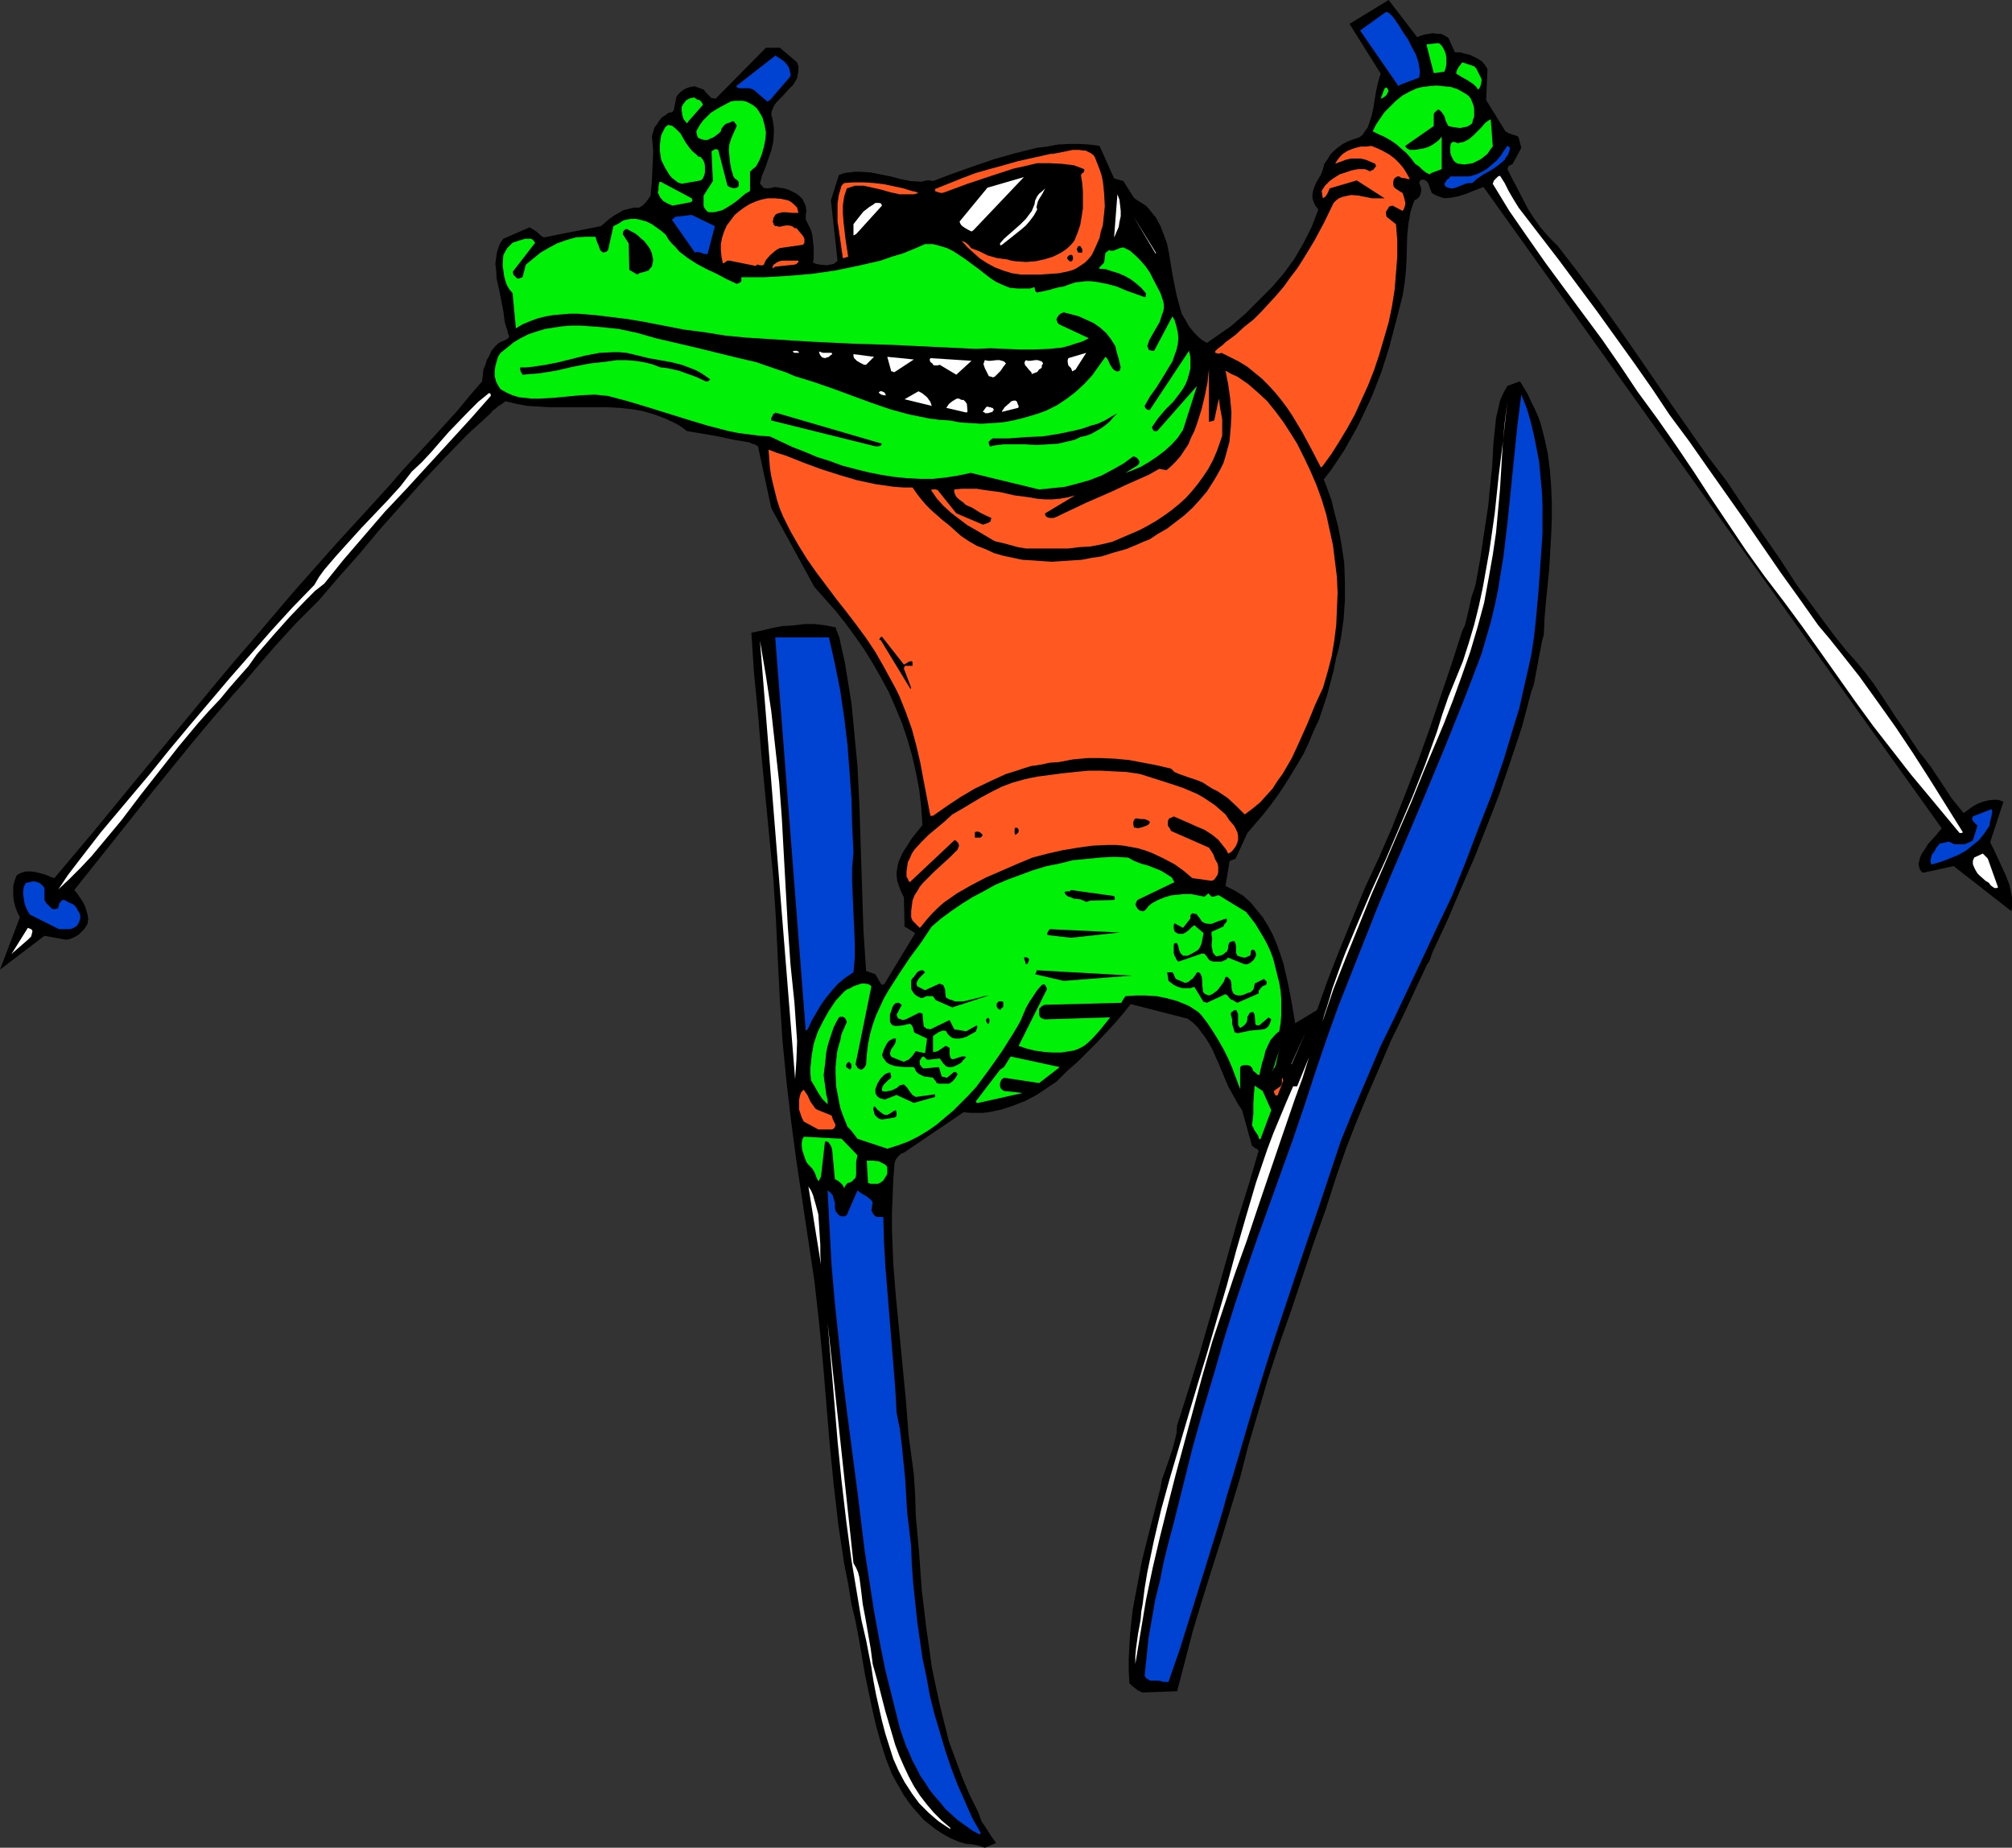 <?xml version="1.0" encoding="UTF-8" standalone="no"?>
<svg
   version="1.0"
   width="129.724mm"
   height="119.12mm"
   id="svg88"
   sodipodi:docname="Skier - Alligator 1.wmf"
   xmlns:inkscape="http://www.inkscape.org/namespaces/inkscape"
   xmlns:sodipodi="http://sodipodi.sourceforge.net/DTD/sodipodi-0.dtd"
   xmlns="http://www.w3.org/2000/svg"
   xmlns:svg="http://www.w3.org/2000/svg">
  <rect width="100%" height="100%" fill="#333333" stroke="none"/>
  <sodipodi:namedview
     id="namedview88"
     pagecolor="#ffffff"
     bordercolor="#000000"
     borderopacity="0.25"
     inkscape:showpageshadow="2"
     inkscape:pageopacity="0.0"
     inkscape:pagecheckerboard="0"
     inkscape:deskcolor="#d1d1d1"
     inkscape:document-units="mm" />
  <defs
     id="defs1">
    <pattern
       id="WMFhbasepattern"
       patternUnits="userSpaceOnUse"
       width="6"
       height="6"
       x="0"
       y="0" />
  </defs>
  <path
     style="fill:#000000;fill-opacity:1;fill-rule:evenodd;stroke:none"
     d="m 239.976,450.218 2.747,-1.131 -1.131,-1.616 -1.131,-1.778 -1.293,-1.939 -0.808,-2.262 -2.101,-4.202 -1.778,-4.202 -1.616,-4.363 -1.616,-4.363 -1.131,-4.525 -1.131,-4.525 -0.97,-4.525 -0.97,-4.686 -0.646,-4.686 -0.646,-4.525 -1.131,-9.373 -0.646,-9.05 -0.808,-9.05 -0.162,-5.171 -0.323,-5.01 -0.646,-4.848 -0.646,-4.848 -0.646,-8.403 -0.808,-8.403 -1.616,-16.645 -0.646,-8.08 -0.323,-8.242 v -4.202 l 0.162,-4.04 0.162,-4.202 0.323,-4.04 0.323,-0.808 0.485,-0.646 0.646,-0.646 0.808,-0.323 14.544,-9.858 1.616,0.162 h 1.454 1.616 l 1.454,-0.162 3.07,-0.646 2.909,-0.97 2.909,-1.131 2.747,-1.454 2.424,-1.616 2.424,-1.616 2.586,-2.586 2.586,-2.262 4.686,-4.686 2.262,-2.424 2.101,-2.262 1.939,-2.262 1.939,-2.424 13.898,3.555 1.293,0.97 1.131,1.131 0.97,1.293 0.97,1.293 0.808,1.293 0.808,1.454 1.293,2.909 1.293,3.07 1.293,3.07 1.616,2.909 0.808,1.454 0.97,1.454 2.424,8.726 0.323,0.162 0.323,0.323 0.485,0.162 0.485,0.485 -2.424,8.242 -2.586,8.242 -4.686,16.645 -4.848,16.806 -2.586,8.403 -2.747,8.565 -0.162,2.101 -0.485,1.939 -0.485,1.778 -0.646,1.939 -0.646,1.939 -0.646,1.778 -0.646,1.778 -0.323,1.939 -3.07,11.958 -1.454,5.818 -1.131,5.979 -1.131,5.979 -0.646,5.979 -0.162,3.07 -0.162,2.909 v 2.909 l 0.162,3.07 0.646,0.646 0.646,0.485 0.808,0.646 1.131,0.485 8.403,-0.323 1.939,-7.434 1.939,-7.434 2.262,-7.434 2.262,-7.272 2.424,-7.595 2.262,-7.434 2.262,-7.434 1.939,-7.595 2.424,-8.242 2.424,-8.242 2.747,-8.403 2.909,-8.242 5.494,-16.483 2.909,-8.08 2.586,-8.08 2.424,-6.949 2.586,-6.626 2.747,-6.626 2.747,-6.302 2.747,-6.464 3.07,-6.302 5.818,-12.443 0.485,-0.646 0.323,-0.808 0.485,-1.454 3.555,-7.595 3.232,-7.595 3.394,-7.757 3.07,-7.757 3.07,-7.918 2.747,-8.08 2.747,-8.242 2.262,-8.565 0.646,-1.778 0.323,-1.778 0.646,-3.394 0.162,-0.97 0.162,-0.808 0.323,-1.616 0.323,-1.778 0.485,-1.778 0.162,-3.878 0.323,-3.878 0.808,-8.08 0.485,-8.242 0.162,-4.04 v -4.04 l -0.162,-4.04 -0.323,-4.04 -0.485,-3.878 -0.808,-3.717 -0.97,-3.717 -0.646,-1.778 -0.808,-1.778 -0.808,-1.616 -0.808,-1.778 -0.97,-1.616 -0.97,-1.616 -3.07,1.131 -0.646,1.131 -0.646,1.293 -0.485,1.131 -0.323,1.454 -0.646,2.747 -0.323,3.07 -0.323,3.07 -0.162,3.07 -0.162,2.909 -0.323,2.909 -0.646,6.626 -0.97,6.302 -0.97,6.464 -1.131,6.302 -0.485,1.454 -0.485,1.454 -0.646,2.909 -0.646,2.747 -0.323,1.293 -0.646,1.293 -2.586,8.08 -2.747,8.08 -2.747,8.08 -2.909,8.08 -3.07,7.918 -3.07,7.757 -3.232,7.434 -3.394,7.272 -6.141,15.029 -2.909,7.434 -2.586,7.272 -5.333,3.232 -0.808,-4.848 -0.97,-5.01 -1.131,-4.848 -0.808,-2.424 -0.808,-2.262 -0.97,-2.262 -1.131,-2.101 -1.293,-2.101 -1.454,-1.778 -1.454,-1.778 -1.778,-1.616 -2.101,-1.293 -2.262,-1.131 0.97,-5.979 0.162,-0.162 0.808,-0.323 0.485,-0.162 2.909,-6.302 1.939,-2.262 1.939,-2.262 1.778,-2.262 1.778,-2.424 1.616,-2.424 1.616,-2.586 1.454,-2.424 1.616,-2.747 1.293,-2.747 1.131,-2.747 1.293,-2.747 0.97,-2.909 0.97,-2.909 0.808,-3.07 0.808,-3.07 0.646,-3.232 0.646,-2.262 0.485,-2.424 0.323,-2.262 0.323,-2.262 0.323,-4.686 v -4.525 l -0.162,-4.525 -0.646,-4.363 -0.808,-4.363 -1.131,-4.363 -0.485,-2.101 -0.646,-1.778 -0.646,-1.778 -0.646,-1.616 1.778,-2.262 1.616,-2.424 1.616,-2.424 2.909,-5.171 1.293,-2.586 1.293,-2.747 1.293,-2.747 2.262,-5.818 1.939,-6.141 1.616,-6.141 1.616,-6.302 0.485,-3.07 0.323,-2.909 0.162,-3.07 0.162,-5.818 0.323,-2.909 0.485,-2.747 0.485,-1.454 0.485,-1.293 0.646,-0.323 0.485,-0.485 0.323,-0.646 0.162,-0.808 v -0.485 -0.323 l -0.162,-0.162 v -0.323 l -0.323,-0.485 0.162,-0.646 0.162,-0.162 0.162,-0.162 h 0.808 l 0.162,0.162 0.323,0.162 0.485,0.646 0.485,1.454 0.323,0.808 0.808,0.485 0.808,0.323 0.808,0.323 0.808,0.162 1.616,-0.162 1.616,-0.323 1.616,-0.485 1.616,-0.646 1.616,-0.646 1.293,-0.485 50.904,71.266 60.762,85.002 -1.616,1.939 -1.778,1.939 -0.646,1.131 -0.808,1.131 -0.485,1.131 -0.323,1.454 0.162,0.808 0.162,0.485 0.323,0.485 0.485,0.323 7.434,-1.616 14.059,10.989 0.162,-1.131 v -0.97 -1.131 l -0.162,-0.97 -0.485,-2.262 -0.808,-2.101 -0.97,-2.101 -0.97,-2.101 -0.97,-2.101 -0.97,-1.939 3.232,-9.858 -1.293,-0.485 h -1.293 l -1.131,0.162 -1.293,0.323 -1.293,0.485 -1.131,0.646 -2.262,1.616 -1.454,-1.778 -1.454,-1.778 -2.424,-3.717 -2.586,-3.878 -1.454,-1.939 -1.454,-1.778 -1.939,-2.909 -1.778,-2.747 -1.939,-2.747 -1.778,-2.747 -3.555,-5.333 -1.939,-2.586 -2.101,-2.586 -2.747,-3.07 -2.586,-3.232 -2.424,-3.232 -2.262,-3.07 -4.686,-6.302 -4.202,-6.464 -8.726,-12.605 -4.202,-6.302 -4.686,-6.141 -9.05,-12.928 -8.888,-12.928 -4.525,-6.464 -4.525,-6.302 -4.686,-6.302 -4.848,-6.302 -1.131,-1.131 -1.131,-1.131 -1.939,-2.262 -1.616,-2.262 -1.454,-2.262 -2.424,-4.686 -1.293,-2.424 -1.293,-2.586 0.162,-0.485 0.162,-0.323 0.485,-0.162 0.485,-0.323 2.101,-3.878 -0.646,-2.424 -0.162,-0.323 -0.323,-0.162 -0.97,-0.323 -0.97,-0.323 -0.808,-0.485 -4.686,-7.595 0.323,-7.595 -0.646,-0.97 -0.646,-0.808 -0.97,-0.646 -0.97,-0.485 -0.97,-0.485 -1.293,-0.323 -1.131,-0.323 H 354.55 L 352.934,9.211 352.126,8.726 351.156,8.242 h -0.97 l -0.97,-0.162 -0.97,0.162 -1.131,0.162 -0.97,0.323 -0.808,0.323 L 338.39,0 l -9.534,5.818 7.595,12.12 -0.646,2.101 -0.485,2.262 -0.323,1.939 -0.323,2.101 -0.485,2.101 -0.646,1.939 -0.323,0.808 -0.646,0.808 -0.485,0.808 -0.808,0.646 -1.454,0.485 -1.293,0.485 -1.293,0.646 -1.131,0.808 -0.97,0.808 -0.97,0.97 -0.646,1.131 -0.808,1.131 -0.323,1.293 -0.485,1.293 -1.131,1.939 -0.485,1.131 -0.323,0.97 -0.162,1.131 v 0.485 l 0.162,0.646 0.323,0.808 0.323,0.646 0.323,0.323 0.323,0.485 -0.808,2.101 -0.808,2.101 -0.97,1.939 -0.97,1.939 -1.131,1.939 -1.131,1.939 -2.586,3.555 -2.909,3.394 -3.232,3.232 -3.232,3.232 -3.555,3.07 -5.818,4.04 -1.131,-0.646 -0.97,-0.808 -0.808,-0.808 -0.808,-0.97 -0.646,-0.808 -0.646,-1.131 -1.131,-1.939 -0.646,-2.262 -0.646,-2.424 -0.97,-4.848 -0.808,-5.01 -0.485,-2.424 -0.808,-2.262 -0.808,-2.101 -1.131,-2.101 -0.808,-0.97 -0.646,-0.808 -0.808,-0.97 -0.97,-0.646 -0.485,-0.323 -0.323,-0.162 -0.485,-0.323 -0.485,-0.323 -0.485,-0.485 -2.424,-3.878 -2.262,-0.646 -3.555,-7.918 -2.424,-0.323 -2.586,-0.162 h -2.586 l -2.586,0.162 -2.586,0.485 -2.586,0.323 -2.586,0.646 -2.586,0.646 -5.171,1.454 -5.171,1.778 -5.01,1.778 -4.686,1.778 -0.808,-0.162 h -0.646 l -0.808,0.162 -0.646,0.162 -2.586,-0.162 -2.424,-0.485 -2.424,-0.646 -2.424,-0.485 -2.424,-0.485 -2.586,-0.162 h -1.293 l -1.293,0.162 -1.293,0.162 -1.293,0.485 -1.939,6.141 1.616,14.706 -0.485,0.485 -0.485,0.323 -0.808,0.162 -0.808,0.162 -1.778,-0.162 -0.808,-0.162 -0.808,-0.323 0.162,-1.131 V 60.277 l -0.162,-1.454 -0.162,-1.454 -0.323,-1.293 -0.646,-1.293 -0.646,-1.293 v -1.131 l 0.162,-0.97 -0.162,-1.131 -0.323,-0.808 -0.485,-0.97 -0.646,-0.646 -0.808,-0.646 -0.97,-0.485 -0.97,-0.485 -1.131,-0.323 -2.101,-0.323 -0.808,0.162 -0.808,0.162 h -0.646 l -0.646,-0.162 -0.323,-0.485 -0.485,-0.485 0.485,-1.939 0.808,-1.939 1.454,-4.202 0.485,-2.101 0.162,-2.262 v -1.131 l -0.162,-1.131 -0.162,-0.97 -0.323,-1.293 0.162,-0.808 0.323,-0.808 0.323,-0.646 0.646,-0.808 1.293,-1.293 1.293,-1.454 1.293,-1.293 0.485,-0.808 0.485,-0.808 0.162,-0.97 0.162,-0.808 v -1.131 l -0.323,-0.97 -4.202,-3.555 h -3.394 l -12.282,12.443 -0.646,-0.162 h -0.323 l -0.646,-0.646 -0.646,-0.646 -0.646,-0.808 -2.262,-0.808 -1.454,0.323 -0.808,0.323 -0.485,0.323 -0.646,0.485 -0.485,0.485 -0.485,0.646 -0.162,0.808 -0.162,0.808 -0.162,0.808 -0.162,0.808 -0.323,0.485 -0.97,0.162 -0.808,0.646 -0.808,0.485 -0.646,0.808 -0.485,0.808 -0.646,0.808 -0.323,1.131 -0.323,0.97 0.162,1.778 0.162,1.939 -0.162,3.717 -0.162,3.555 -0.323,3.555 -0.646,0.97 -0.646,0.808 -0.646,0.646 -0.808,0.485 h -1.293 l -1.293,0.323 -1.293,0.323 -1.131,0.646 -1.131,0.646 -1.131,0.808 -2.101,1.778 -13.898,2.747 -0.808,-0.485 -0.808,-0.808 -0.97,-0.646 -0.485,-0.323 -0.485,-0.162 -6.302,2.747 -0.808,1.131 -0.485,1.293 -0.323,1.131 -0.162,1.293 -0.162,1.293 0.162,1.131 0.162,2.586 0.646,2.747 0.485,2.586 0.485,2.424 0.323,2.586 0.323,1.131 0.323,0.97 0.162,0.808 0.323,0.646 -0.162,0.323 -0.323,0.323 -0.646,0.323 -0.323,0.162 -0.485,0.162 -0.808,0.485 -0.808,0.808 -0.808,0.97 -0.485,1.131 -0.646,1.131 -0.323,1.131 -0.485,1.131 -0.162,1.454 -0.162,1.454 -3.07,3.555 -3.07,3.717 -6.464,7.11 -6.626,7.11 -3.07,3.555 -3.07,3.394 -10.342,11.312 -10.181,11.474 -10.019,11.797 -5.01,5.818 -4.848,5.818 -19.392,23.432 -9.534,11.635 -9.534,11.312 -0.97,-0.323 -1.131,-0.485 -1.131,-0.323 -1.293,-0.323 -1.131,-0.162 H 6.302 l -1.131,0.323 -0.646,0.323 -0.485,0.323 -0.485,1.293 -0.323,1.293 v 1.293 1.293 l 0.162,1.131 0.323,1.293 0.485,1.293 0.646,1.293 L 0,236.259 l 10.827,-8.242 5.333,0.97 0.808,-0.162 0.808,-0.323 0.646,-0.323 0.808,-0.485 0.485,-0.485 0.646,-0.646 0.485,-0.646 0.485,-0.808 0.162,-1.131 -0.162,-1.131 -0.323,-1.131 -0.323,-0.97 -0.485,-0.97 -0.646,-0.97 -0.646,-0.97 -0.808,-0.97 18.907,-23.755 9.696,-11.958 5.01,-5.979 5.01,-5.818 2.747,-3.07 2.586,-3.07 5.01,-5.818 5.171,-5.656 2.747,-2.747 2.747,-2.747 4.848,-5.656 5.01,-5.656 5.01,-5.979 5.171,-5.818 5.333,-5.979 5.333,-5.656 5.494,-5.656 5.656,-5.171 0.485,-0.646 0.485,-0.323 0.97,-0.808 0.808,-0.485 0.808,-0.646 2.747,0.646 2.586,0.485 2.747,0.162 2.747,0.162 h 5.656 2.909 2.909 2.747 l 2.909,0.162 2.909,0.323 2.747,0.485 2.747,0.808 2.586,0.97 2.747,1.293 1.293,0.808 1.293,0.97 3.878,0.646 3.717,0.646 3.717,0.808 3.878,0.646 0.646,0.323 0.646,0.162 0.808,0.485 3.232,15.029 10.504,19.23 2.586,2.909 2.586,2.909 2.424,3.07 2.262,3.07 2.262,3.232 2.101,3.394 1.939,3.394 1.939,3.555 1.616,3.717 1.616,3.878 1.293,3.878 1.131,3.878 0.97,4.202 0.808,4.202 0.485,4.202 0.323,4.525 -2.586,3.232 -1.131,1.778 -1.131,1.778 -0.808,1.778 -0.323,0.97 -0.162,0.97 -0.162,0.97 v 0.97 l 0.162,1.131 0.323,0.97 0.323,0.97 0.323,0.808 0.323,0.646 0.323,0.646 0.162,7.11 2.586,1.616 -7.434,12.282 -0.162,0.162 -0.323,0.162 -0.323,-0.162 -0.162,-0.162 -1.293,-2.262 -2.262,-0.808 -0.646,-9.858 -0.323,-9.858 -0.162,-5.01 -0.162,-5.01 -0.323,-10.181 -0.485,-10.019 -0.485,-5.01 -0.485,-5.171 -0.485,-5.01 -0.808,-5.01 -0.808,-5.01 -1.131,-5.01 -0.162,-0.97 -0.646,-1.616 -0.323,-0.97 -2.424,-0.485 -2.586,-0.323 h -2.586 l -2.586,0.323 -2.747,0.162 -2.586,0.485 -2.586,0.646 -2.424,0.485 0.646,9.858 0.97,9.858 0.808,9.858 1.939,20.038 0.97,10.019 0.646,10.019 0.485,10.181 0.485,9.858 0.646,9.858 0.97,9.858 1.131,9.696 1.293,9.696 1.454,9.696 2.909,19.392 1.131,10.019 0.97,10.019 0.808,9.858 0.808,9.696 0.97,9.858 1.131,9.858 1.454,9.696 0.97,4.848 0.808,5.01 0.97,4.04 0.808,4.202 1.454,8.565 1.778,8.565 0.97,4.202 1.131,4.04 1.293,4.04 1.454,3.717 0.97,1.778 1.939,3.394 1.131,1.616 1.131,1.454 1.293,1.454 1.293,1.454 1.616,1.293 1.454,1.131 1.778,1.131 1.778,0.97 1.939,0.808 1.616,0.485 1.778,0.162 1.454,0.323 z"
     id="path1" />
  <path
     style="fill:#0042d1;fill-opacity:1;fill-rule:evenodd;stroke:none"
     d="m 239.006,446.663 -2.101,-3.717 -1.778,-4.04 -1.778,-4.04 -1.616,-4.202 -1.454,-4.363 -1.293,-4.363 -1.293,-4.363 -1.131,-4.525 -0.808,-4.525 -0.97,-4.525 -0.646,-4.525 -0.646,-4.525 -0.485,-4.686 -0.485,-4.525 -0.323,-4.525 -0.162,-4.363 -0.485,-4.202 -0.485,-4.04 -0.485,-8.242 -0.808,-8.08 -0.485,-4.04 -0.808,-4.04 -0.323,-5.979 -0.485,-5.979 -0.97,-11.958 -0.97,-11.958 -0.323,-5.818 -0.162,-5.979 h -0.485 -0.808 l -0.646,-0.162 -0.323,-0.323 -0.323,-0.485 -0.323,-0.646 0.162,-0.808 v -0.323 -0.162 l 0.162,-0.485 -0.162,-0.485 -0.485,-0.485 -0.808,-0.646 -1.131,-0.646 -1.131,-0.808 -2.586,5.979 -0.485,0.323 h -0.323 -0.485 l -0.485,-0.162 -0.485,-0.485 -0.485,-0.646 -0.162,-0.808 v -1.131 l -0.323,-1.131 -0.162,-0.646 -0.323,-0.485 -0.485,-0.485 -0.485,-0.323 0.485,9.211 0.485,9.05 0.808,9.211 0.97,9.211 0.97,9.211 1.131,9.05 2.424,18.422 1.778,14.544 1.131,7.272 1.131,7.272 1.293,7.11 1.454,7.272 1.778,7.11 1.778,7.11 1.454,4.202 0.808,1.778 0.808,1.939 0.97,1.778 0.97,1.939 1.131,1.616 1.131,1.778 1.293,1.616 1.293,1.454 1.293,1.616 1.616,1.454 1.454,1.293 1.616,1.131 1.778,1.293 1.778,0.97 z"
     id="path2" />
  <path
     style="fill:#ffffff;fill-opacity:1;fill-rule:evenodd;stroke:none"
     d="m 231.573,445.37 -2.101,-1.778 -1.939,-1.939 -1.778,-2.101 -1.616,-2.101 -1.454,-2.262 -1.293,-2.424 -1.131,-2.424 -1.131,-2.586 -0.97,-2.586 -0.808,-2.747 -1.616,-5.494 -1.454,-5.656 -1.616,-5.818 -0.485,-3.717 -0.646,-3.717 -0.646,-3.717 -0.646,-3.394 -0.323,-2.747 -0.162,-1.293 -0.323,-2.424 -0.323,-1.293 -0.485,-1.131 -0.646,-1.131 -6.302,-58.661 0.808,9.534 1.616,19.392 0.97,9.696 1.131,9.696 1.293,9.696 1.616,9.696 0.808,4.848 1.131,4.848 1.293,6.626 0.485,3.232 0.646,3.394 1.454,6.464 0.808,3.07 0.97,3.07 0.97,3.07 1.293,2.909 1.454,2.747 1.778,2.747 1.778,2.424 2.262,2.262 1.293,1.131 1.131,0.97 1.454,0.97 1.454,0.97 z"
     id="path3" />
  <path
     style="fill:#0042d1;fill-opacity:1;fill-rule:evenodd;stroke:none"
     d="m 283.608,409.818 h 1.131 l 2.747,-7.918 2.586,-8.242 5.171,-16.645 2.586,-8.403 1.131,-4.202 1.293,-4.202 2.424,-8.242 2.424,-8.242 2.586,-8.403 2.586,-8.242 5.494,-16.483 2.747,-8.08 2.747,-8.08 5.494,-16.483 3.232,-7.918 3.232,-7.595 3.232,-7.595 3.555,-7.272 6.949,-14.706 3.394,-7.272 3.555,-7.434 3.232,-8.08 3.07,-8.08 3.232,-8.242 2.909,-8.403 2.586,-8.565 1.293,-4.202 0.97,-4.363 0.97,-4.202 0.97,-4.363 0.646,-4.202 0.485,-4.363 0.646,-7.11 0.485,-6.949 0.485,-6.949 v -7.11 l -0.162,-3.394 -0.323,-3.394 -0.323,-3.555 -0.646,-3.394 -0.646,-3.232 -0.808,-3.394 -0.97,-3.232 -1.293,-3.232 -0.97,7.757 -0.808,7.918 -1.616,15.837 -0.97,8.08 -0.646,3.878 -0.646,4.04 -0.808,3.878 -0.97,4.04 -1.131,3.878 -1.131,3.878 -2.262,5.979 -2.262,5.818 -4.686,11.635 -4.848,11.635 -4.848,11.474 -3.394,7.918 -3.232,7.757 -6.141,15.514 -3.07,7.757 -2.909,8.08 -2.747,8.08 -2.747,8.403 -2.747,8.08 -2.909,8.08 -5.818,16.16 -2.747,7.918 -2.747,8.242 -2.586,8.242 -2.424,8.403 -2.747,9.211 -2.586,9.211 -2.262,9.05 -2.262,9.05 -1.293,4.848 -1.131,4.525 -0.97,4.848 -1.131,4.525 -0.808,4.686 -0.808,4.525 -0.485,4.686 -0.485,4.686 0.323,0.485 0.485,0.323 0.485,0.323 h 0.646 1.454 l 0.646,0.162 z"
     id="path4" />
  <path
     style="fill:#ffffff;fill-opacity:1;fill-rule:evenodd;stroke:none"
     d="m 276.659,405.455 1.293,-7.757 1.293,-7.757 1.616,-7.757 1.778,-7.595 1.939,-7.757 1.939,-7.595 4.202,-15.514 2.262,-8.403 2.424,-8.403 2.747,-8.242 2.747,-8.242 2.909,-8.08 2.747,-8.242 2.747,-8.08 2.747,-8.08 1.778,-5.171 1.778,-5.171 1.778,-4.848 1.616,-5.171 -2.909,7.11 v 0 h -0.323 -0.646 l -1.616,3.717 -1.616,3.878 -1.616,3.878 -1.454,3.878 -2.747,8.08 -2.424,8.242 -2.424,8.403 -2.262,8.403 -2.424,8.242 -2.424,8.403 -2.262,7.434 -2.262,7.595 -4.525,15.352 -2.101,7.595 -1.778,7.595 -1.616,7.757 -0.646,3.878 -0.485,3.878 -0.323,1.778 -0.162,1.939 -0.323,1.778 -0.323,1.778 -0.485,3.555 -0.162,1.778 z"
     id="path5" />
  <path
     style="fill:#ffffff;fill-opacity:1;fill-rule:evenodd;stroke:none"
     d="m 200.061,308.171 -0.162,-2.424 v -2.424 l -0.323,-5.01 -0.162,-2.424 -0.646,-2.424 -0.646,-2.262 -0.485,-1.131 -0.646,-0.97 z"
     id="path6" />
  <path
     style="fill:#00f008;fill-opacity:1;fill-rule:evenodd;stroke:none"
     d="m 205.717,289.587 0.162,-0.485 0.485,-0.646 0.162,-0.162 0.485,-0.162 0.485,-0.162 0.485,-0.485 0.485,-0.485 0.162,-0.808 v -1.454 -1.616 l 0.162,-0.808 0.162,-0.808 -3.878,-4.04 -9.211,-0.485 -0.323,0.646 -0.162,0.808 v 0.808 l 0.162,1.131 0.646,1.939 0.323,0.808 0.485,0.646 0.485,0.485 0.485,0.485 0.646,1.131 0.323,0.97 0.485,0.97 0.162,-0.162 0.323,-0.646 0.162,-0.323 0.97,-8.565 h 0.323 l 0.485,0.162 0.485,0.646 0.323,0.646 0.162,0.808 0.646,6.949 0.646,0.323 0.646,0.485 0.485,0.485 0.323,0.485 z"
     id="path7" />
  <path
     style="fill:#00f008;fill-opacity:1;fill-rule:evenodd;stroke:none"
     d="m 212.181,288.456 h 1.778 l 0.646,-0.323 0.646,-0.485 0.485,-0.808 0.485,-0.808 v -1.616 l -0.323,-0.485 -0.485,-0.323 -0.646,-0.323 -0.646,-0.323 -1.454,-0.162 h -1.454 l 0.323,5.494 h 0.162 z"
     id="path8" />
  <path
     style="fill:#00f008;fill-opacity:1;fill-rule:evenodd;stroke:none"
     d="m 216.221,279.891 2.586,-0.808 2.586,-0.97 2.262,-1.131 2.424,-1.454 2.101,-1.454 2.101,-1.778 1.939,-1.616 1.939,-1.939 1.939,-1.939 1.778,-1.939 3.232,-4.363 3.07,-4.363 2.747,-4.363 0.97,-1.616 0.808,-1.454 1.293,-3.07 0.808,-1.454 0.97,-1.454 0.97,-1.454 1.131,-1.293 0.485,-0.162 0.323,0.162 0.162,0.323 0.323,0.646 -6.949,13.898 1.939,0.646 1.939,0.485 2.262,0.323 2.101,0.162 h 2.101 l 2.101,-0.323 0.97,-0.162 0.97,-0.323 0.97,-0.485 0.808,-0.485 1.131,-0.97 0.808,-0.808 1.616,-1.778 1.293,-1.616 1.293,-1.616 -15.998,0.485 -0.323,-0.162 -0.485,-0.162 -0.323,-0.323 -0.162,-0.485 v -1.131 -0.323 l 0.323,-0.323 0.323,-0.323 0.646,-0.323 18.746,-0.485 0.323,-0.646 0.323,-0.485 0.323,-0.485 2.424,-0.162 h 2.586 l 2.586,0.162 2.424,0.485 2.424,0.646 2.424,0.97 0.97,0.485 0.97,0.646 0.97,0.646 0.808,0.808 1.454,1.939 1.293,1.939 1.293,2.101 1.293,2.262 1.131,2.262 0.97,2.262 0.97,2.586 0.97,2.586 v -5.333 l 0.323,-0.323 0.646,-0.162 h 0.808 l 0.646,0.162 0.485,0.485 0.323,0.808 0.646,0.485 0.323,0.323 0.485,0.162 0.323,-1.454 0.323,-1.454 0.485,-1.454 0.323,-1.454 0.646,-1.454 0.646,-1.293 0.97,-1.131 0.485,-0.485 0.646,-0.485 0.323,-1.939 0.162,-1.939 v -1.939 -2.101 l -0.162,-1.939 -0.323,-1.939 -0.485,-1.939 -0.485,-1.939 -0.485,-1.939 -0.646,-1.778 -0.808,-1.778 -0.97,-1.778 -0.97,-1.616 -0.97,-1.616 -1.131,-1.454 -1.131,-1.454 -6.626,-4.04 h -0.323 l -0.97,0.323 h -0.485 l -0.323,-0.323 -0.162,-0.162 -0.323,-0.323 -0.162,0.162 -0.162,0.162 -0.646,0.485 -1.616,-0.323 -1.616,-0.323 h -1.616 l -1.616,0.162 -1.616,0.162 -1.616,0.485 -1.616,0.646 -1.454,0.808 -0.808,0.646 -0.485,0.646 -0.485,0.485 -0.323,0.162 h -0.162 l -0.646,-0.162 -0.485,-0.323 -0.323,-0.485 -0.323,-0.646 0.162,-0.485 0.323,-0.646 9.05,-4.363 -0.323,-0.485 -0.323,-0.646 -1.293,-0.808 -1.293,-0.808 -1.616,-0.646 -1.616,-0.646 -1.778,-0.485 -1.616,-0.646 -1.454,-0.808 -3.394,-0.162 -3.394,0.162 -3.232,0.323 -3.394,0.323 -3.232,0.808 -3.232,0.646 -3.232,0.97 -3.07,1.131 -3.07,1.131 -3.07,1.293 -2.909,1.616 -2.747,1.454 -2.586,1.616 -2.586,1.778 -2.424,1.778 -2.262,1.939 -2.586,3.878 -2.747,3.717 -2.586,3.878 -2.586,4.04 -1.131,1.939 -0.97,2.101 -0.97,2.101 -0.808,2.262 -0.646,2.262 -0.485,2.424 -0.323,2.586 -0.162,2.424 -0.323,0.646 -0.323,0.323 -0.485,0.323 -0.485,-0.162 -0.485,-0.323 -0.162,-0.323 -0.323,-0.485 3.878,-19.069 -0.646,-0.485 -0.97,-0.162 h -0.808 l -0.97,0.323 -0.97,0.323 -0.808,0.485 -0.808,0.323 -0.646,0.485 -2.101,2.262 -1.616,2.424 -1.454,2.586 -1.293,2.586 -0.97,2.909 -0.485,2.747 -0.162,1.616 -0.162,1.454 v 1.454 l 0.162,1.616 0.97,1.616 0.808,1.454 0.97,1.454 0.646,0.646 0.646,0.646 v -1.131 l -0.323,-1.131 -0.162,-1.293 -0.162,-1.131 -0.162,-1.131 -0.162,-1.293 0.162,-1.293 0.162,-1.293 0.162,-1.454 0.162,-1.616 0.323,-1.454 0.485,-1.616 0.485,-1.454 0.485,-1.454 0.646,-1.293 0.646,-1.131 0.323,-0.162 h 0.323 0.323 l 0.323,0.162 0.162,0.162 0.162,0.162 0.162,0.323 0.162,0.485 -0.646,1.454 -0.646,1.454 -0.323,1.616 -0.485,1.616 -0.323,1.454 -0.162,1.778 -0.162,1.616 v 1.616 l 0.162,3.232 0.323,1.616 0.323,1.778 0.323,1.616 0.485,1.454 0.646,1.616 0.646,1.616 0.808,0.808 0.646,0.808 0.97,1.293 z"
     id="path9" />
  <path
     style="fill:#00f008;fill-opacity:1;fill-rule:evenodd;stroke:none"
     d="m 307.201,277.467 2.586,-6.949 -2.101,-4.686 -0.485,-0.323 -0.485,-0.323 -0.485,-0.323 -0.485,-0.323 -0.162,1.939 -0.162,2.424 v 2.586 l -0.323,2.747 0.323,0.485 0.162,0.485 0.97,1.454 0.162,0.485 0.162,0.485 z"
     id="path10" />
  <path
     style="fill:#ff5921;fill-opacity:1;fill-rule:evenodd;stroke:none"
     d="m 199.414,275.205 h 3.394 l 0.485,-0.323 0.162,-0.323 0.162,-0.323 -0.162,-0.485 -0.485,-0.97 -0.323,-0.97 -3.232,-1.293 -0.646,-0.323 -0.485,-0.646 -0.808,-1.131 -0.646,-1.454 -0.97,-1.454 -0.646,0.646 -0.323,0.97 -0.162,0.97 v 1.131 1.131 l 0.323,0.97 0.323,0.97 0.485,0.97 z"
     id="path11" />
  <path
     style="fill:#000000;fill-opacity:1;fill-rule:evenodd;stroke:none"
     d="m 214.928,272.781 3.07,-0.485 0.323,-0.162 0.162,-0.323 v -0.646 l -0.162,-0.646 -0.485,0.162 -0.485,0.323 -0.485,0.323 -0.646,0.323 h -0.485 l -0.485,-0.162 -0.646,-0.485 -0.808,-0.646 -0.646,-0.808 -0.162,0.162 -0.162,0.162 v 0.485 l 0.162,0.646 0.162,0.646 0.646,0.646 0.485,0.323 z"
     id="path12" />
  <path
     style="fill:#000000;fill-opacity:1;fill-rule:evenodd;stroke:none"
     d="m 222.685,268.741 5.171,-1.454 v -0.646 l -4.686,0.646 -0.808,-0.485 -0.646,-0.808 -0.646,-0.97 -0.808,-0.808 -0.646,0.162 -0.485,0.162 -0.485,0.485 -0.646,0.323 -0.646,0.323 -0.808,0.162 -0.808,0.162 -0.808,-0.162 v -0.646 l 0.162,-0.485 0.323,-0.485 0.323,-0.323 0.808,-0.808 0.485,-0.323 0.162,-0.485 -0.162,-0.485 v -0.323 l -0.162,-0.162 -0.646,0.162 -0.646,0.323 -0.485,0.485 -0.485,0.485 -0.808,1.293 -0.485,1.293 v 0.97 l 0.162,0.323 0.162,0.323 0.323,0.323 0.485,0.323 0.646,0.162 0.485,0.162 2.909,-1.131 z"
     id="path13" />
  <path
     style="fill:#00f008;fill-opacity:1;fill-rule:evenodd;stroke:none"
     d="m 238.36,268.741 10.827,-2.424 -4.525,-0.485 -0.485,-0.323 -0.323,-0.323 -0.162,-0.485 v -0.646 l 0.162,-0.646 0.323,-0.485 0.485,-0.323 8.565,1.293 5.01,-3.878 -11.958,-2.586 -1.616,2.586 -0.97,0.646 -5.818,7.595 v 0.323 l 0.162,0.162 z"
     id="path14" />
  <path
     style="fill:#ff5921;fill-opacity:1;fill-rule:evenodd;stroke:none"
     d="m 311.403,266.802 0.162,-0.485 0.162,-0.485 0.485,-1.131 0.323,-0.97 0.162,-0.485 -0.162,-0.646 -0.162,0.323 v 0.323 0.485 0.323 l -0.323,0.646 -0.485,0.323 -0.485,0.323 -0.646,0.485 v 0.162 l 0.162,0.485 0.162,0.323 0.323,0.162 z"
     id="path15" />
  <path
     style="fill:#000000;fill-opacity:1;fill-rule:evenodd;stroke:none"
     d="m 228.987,264.055 h 1.778 0.485 l 0.323,-0.162 0.646,-0.485 0.646,-0.808 0.485,-0.808 -0.162,-0.323 -0.162,-0.162 -0.162,-0.162 -0.323,0.162 v -0.162 l -1.778,1.454 h -0.162 l -0.323,-0.162 h -0.323 l -0.485,-0.162 -0.646,-2.262 -3.717,0.323 -0.323,-0.162 -0.162,-0.162 -0.485,-0.646 v -0.97 l 0.323,-0.485 0.162,-0.323 0.485,-0.162 0.162,0.162 0.162,0.162 0.323,0.323 0.323,0.162 2.909,-0.323 0.485,0.646 0.323,0.485 0.323,0.323 0.485,0.485 0.646,0.162 h 0.646 l 0.646,-0.162 0.646,-0.323 0.646,-0.323 0.485,-0.323 0.323,-0.485 0.485,-0.485 0.162,-0.162 0.162,-0.162 -0.323,-0.162 h -0.323 -0.485 l -0.97,0.323 -0.485,0.162 -0.485,0.162 h -0.323 l -0.323,-0.162 -0.162,-0.323 -0.162,-0.646 v -0.808 -0.808 l -0.323,-0.162 -0.162,-0.162 -0.485,-0.162 -0.485,0.323 -0.485,0.323 -0.97,0.646 -0.646,0.162 h -0.485 v -3.878 l 1.454,-0.97 0.485,-0.162 0.323,-0.162 h 0.485 l 0.485,0.162 0.323,0.646 0.485,0.485 0.646,0.485 0.808,0.162 h 0.97 l 0.808,-0.162 0.97,-0.323 0.808,-0.485 0.646,-0.323 0.808,-0.485 v -0.162 l 0.162,-0.485 0.162,-0.323 -0.162,-0.485 -2.586,1.454 -2.909,-0.485 -1.131,-2.262 -4.686,2.262 -0.97,-0.162 -0.323,-0.323 -0.323,-0.162 -0.323,-3.232 -0.808,-0.162 -0.646,0.323 -0.646,0.323 -1.293,0.646 -0.646,0.323 -0.808,0.162 -0.808,-0.323 h -0.162 l -0.162,-0.162 -0.323,-0.808 1.293,-2.424 -0.323,-0.162 -0.323,-0.323 h -0.485 l -0.485,0.162 -0.323,0.323 -0.323,0.485 -0.323,0.97 -0.323,0.97 v 1.778 l 0.323,0.485 0.323,0.323 0.646,0.162 h 0.646 l 1.293,-0.162 1.293,-0.323 h 0.485 l 0.323,0.323 0.323,0.646 0.162,0.808 0.162,0.323 0.323,0.162 2.747,1.293 -0.485,3.555 -2.262,-0.485 -0.485,0.646 -0.323,0.485 -0.323,0.323 -0.323,0.323 -0.323,0.323 -0.485,0.162 -0.646,0.323 -2.909,-1.131 -0.323,-0.323 -0.162,-0.646 0.162,-0.485 0.162,-0.485 0.485,-0.646 0.485,-0.808 0.162,-0.646 v -0.485 h -0.646 l -0.646,0.323 -0.485,0.323 -0.485,0.646 -0.646,1.293 -0.485,1.454 0.162,0.162 v 0.323 l 0.485,0.646 0.485,0.646 0.808,0.485 0.97,0.323 0.808,0.162 1.939,0.162 h 2.101 l 0.323,0.485 0.162,0.485 0.323,0.323 0.323,0.323 0.323,0.162 0.97,0.485 1.131,0.162 1.131,0.162 0.323,0.485 0.323,0.323 0.162,0.485 h 0.323 l 0.162,0.162 z"
     id="path16" />
  <path
     style="fill:#ffffff;fill-opacity:1;fill-rule:evenodd;stroke:none"
     d="m 193.758,262.923 0.162,-2.262 0.162,-2.424 0.162,-4.525 -0.323,-4.686 -0.323,-4.686 -0.485,-4.686 -0.485,-4.686 -0.323,-4.686 -0.323,-4.525 -0.97,-17.453 -0.485,-8.888 -0.646,-8.726 -0.97,-8.726 -0.97,-8.726 -1.293,-8.565 -1.454,-8.565 z"
     id="path17" />
  <path
     style="fill:#00f008;fill-opacity:1;fill-rule:evenodd;stroke:none"
     d="m 310.11,260.661 0.485,-0.485 0.323,-0.808 0.323,-1.454 0.323,-1.454 0.485,-1.616 -1.939,6.141 z"
     id="path18" />
  <path
     style="fill:#000000;fill-opacity:1;fill-rule:evenodd;stroke:none"
     d="m 207.333,260.338 0.162,-0.162 v -0.323 -0.323 l -0.162,-0.485 h -0.162 l -0.162,-0.162 v -0.162 h -0.162 l -0.162,0.162 -0.323,0.162 -0.162,0.485 v 0.485 l 0.485,0.323 0.485,0.323 z"
     id="path19" />
  <path
     style="fill:#ffffff;fill-opacity:1;fill-rule:evenodd;stroke:none"
     d="m 314.796,259.207 3.394,-7.757 -3.555,7.918 z"
     id="path20" />
  <path
     style="fill:#000000;fill-opacity:1;fill-rule:evenodd;stroke:none"
     d="m 301.545,251.773 3.07,-0.646 3.394,-0.323 0.646,-0.323 0.485,-0.485 0.323,-0.646 0.323,-0.97 -0.646,-0.485 -2.262,1.939 h -0.646 l -0.162,-0.162 -0.162,-0.162 -0.162,-2.262 -0.162,-0.323 -0.162,-0.323 h -0.323 l -0.485,0.162 -0.162,0.162 -0.162,0.323 -0.323,0.485 v 0.646 l -0.162,0.646 -0.323,0.485 -0.485,0.485 -0.808,0.485 -0.323,-0.485 -0.162,-0.323 v -2.586 l -0.162,-0.323 -0.162,-0.485 -0.162,-0.162 h -0.323 l -0.323,0.162 -0.162,0.162 -0.323,0.162 -0.162,0.323 v 0.323 l 0.162,0.485 0.162,0.646 v 0.646 0.485 l 0.646,2.101 h 0.323 z"
     id="path21" />
  <path
     style="fill:#0042d1;fill-opacity:1;fill-rule:evenodd;stroke:none"
     d="m 196.829,250.803 0.97,-2.101 1.131,-1.939 1.131,-1.939 1.293,-1.778 1.454,-1.778 1.454,-1.616 1.778,-1.454 1.939,-1.293 0.323,-3.555 v -3.555 l -0.323,-7.272 -0.323,-7.434 v -3.717 l 0.323,-3.717 -0.323,-6.626 -0.162,-6.464 -0.485,-6.626 -0.485,-6.464 -0.808,-6.626 -0.97,-6.626 -1.293,-6.464 -1.454,-6.464 h -13.09 l 7.434,95.829 z"
     id="path22" />
  <path
     style="fill:#000000;fill-opacity:1;fill-rule:evenodd;stroke:none"
     d="m 240.945,249.349 0.162,-0.323 v -0.323 -0.323 l -0.162,-0.323 h -0.323 l -0.162,0.162 -0.162,0.162 v 0.323 l 0.162,0.485 0.162,0.162 0.323,0.162 z"
     id="path23" />
  <path
     style="fill:#ffffff;fill-opacity:1;fill-rule:evenodd;stroke:none"
     d="m 322.23,249.026 2.747,-8.08 3.07,-7.757 3.07,-7.595 3.07,-7.595 3.232,-7.434 3.232,-7.595 3.232,-7.434 3.07,-7.595 4.848,-11.474 2.262,-5.818 2.101,-5.818 2.101,-5.979 1.778,-5.979 1.616,-5.979 1.131,-6.141 0.97,-5.494 0.808,-5.494 0.485,-5.333 0.485,-5.333 0.646,-10.666 0.485,-5.333 0.646,-5.333 -0.97,9.05 -1.131,9.05 -0.97,9.211 -1.293,9.05 -0.808,4.525 -0.808,4.525 -0.97,4.525 -1.131,4.525 -1.293,4.363 -1.454,4.525 -1.778,4.363 -1.778,4.363 -1.454,4.202 -1.293,4.202 -1.454,4.04 -1.454,4.04 -3.07,7.757 -3.232,7.595 -3.232,7.595 -3.394,7.434 -3.232,7.595 -3.232,7.757 -0.808,2.101 -0.808,2.262 -1.616,4.525 -0.646,2.262 -0.646,2.101 -0.646,1.939 z"
     id="path24" />
  <path
     style="fill:#000000;fill-opacity:1;fill-rule:evenodd;stroke:none"
     d="m 243.854,245.794 0.323,-0.162 0.323,-0.323 v -0.97 -0.162 l -0.162,-0.162 h -0.485 -0.485 l -0.323,0.323 -0.162,0.162 v 0.323 0.485 l 0.323,0.485 0.646,0.323 z"
     id="path25" />
  <path
     style="fill:#000000;fill-opacity:1;fill-rule:evenodd;stroke:none"
     d="m 232.057,245.471 8.888,-2.909 -1.131,0.162 -1.131,0.323 -1.293,0.323 -1.293,0.323 -1.454,0.323 h -1.293 -0.646 l -0.646,-0.323 -0.646,-0.162 -0.646,-0.323 -0.323,-0.323 v -0.323 l -0.162,-1.616 -0.323,-0.646 v -0.162 l -0.162,-0.162 -0.485,-0.162 -0.323,-0.162 -3.555,1.616 -1.939,-0.97 -0.162,-0.646 0.162,-0.485 0.162,-0.323 0.323,-0.485 0.323,-0.323 0.485,-0.485 0.646,-0.646 -0.323,-0.323 -0.162,-0.162 h -0.485 l -0.485,0.162 -0.485,0.323 -0.808,1.131 -0.485,0.485 -0.162,0.485 v 1.939 l 0.323,0.646 0.485,0.646 0.646,0.485 0.97,0.485 0.646,-0.162 0.646,-0.323 h 0.808 0.808 l 0.162,0.323 0.162,0.162 0.323,0.485 z"
     id="path26" />
  <path
     style="fill:#000000;fill-opacity:1;fill-rule:evenodd;stroke:none"
     d="m 294.112,244.339 4.525,-2.101 0.485,0.323 0.485,0.646 0.323,0.323 0.485,0.162 0.485,0.323 0.646,0.323 5.171,-2.262 v -0.646 l 0.485,-0.646 0.485,-0.485 0.808,-0.323 0.162,-0.323 v -0.485 l -0.323,-0.323 -0.323,-0.323 -2.262,1.131 -0.162,0.97 -0.162,0.485 -0.323,0.323 -0.323,0.323 -0.646,0.162 -1.131,0.485 -0.646,0.162 h -0.646 l -0.646,-0.162 -0.485,-0.323 -0.323,-0.646 -0.162,-0.808 v -0.808 l -0.162,-0.808 -0.162,-0.323 -0.323,-0.323 -0.323,-0.323 h -0.162 -0.323 l -0.485,1.293 -0.97,1.293 -0.485,0.646 -0.646,0.485 -0.646,0.485 -0.808,0.323 -0.485,-0.162 -0.646,-0.323 -0.323,-0.485 v -0.323 l -0.162,-1.131 v -1.131 l -0.162,-1.131 -0.323,-0.646 -0.323,-0.323 h -0.485 l -0.485,0.808 -0.646,0.808 -0.323,0.162 -0.323,0.323 -0.485,0.323 -0.646,0.162 -2.262,-0.97 -0.162,-0.323 -0.162,-0.323 -0.162,-0.485 -0.323,-0.485 h -0.485 -0.808 l 0.323,2.101 0.646,0.485 0.646,0.485 0.646,0.323 0.808,0.323 0.808,0.162 h 0.97 0.808 l 0.97,-0.323 2.262,3.717 h 0.323 z"
     id="path27" />
  <path
     style="fill:#000000;fill-opacity:1;fill-rule:evenodd;stroke:none"
     d="m 259.206,239.007 16.645,-1.293 -23.109,-1.293 h -0.162 v 0.323 l -0.162,0.323 -0.162,0.323 z"
     id="path28" />
  <path
     style="fill:#000000;fill-opacity:1;fill-rule:evenodd;stroke:none"
     d="m 250.318,234.805 h 0.162 v -0.162 l 0.323,-0.808 -0.162,-0.323 -0.323,-0.162 -0.323,-0.162 -0.485,0.162 0.485,1.616 z"
     id="path29" />
  <path
     style="fill:#000000;fill-opacity:1;fill-rule:evenodd;stroke:none"
     d="m 303.323,234.967 h 0.646 l 0.646,-0.323 0.808,-0.646 0.323,-0.485 0.323,-0.646 v -0.485 l -0.162,-0.485 -0.162,-0.323 -0.323,-0.162 h -0.323 l -0.162,0.162 -0.162,0.323 v 0.485 l -0.162,0.485 -0.485,0.162 -0.323,0.162 -0.485,0.162 -0.808,-0.162 -0.97,-0.323 -0.323,-0.646 v -0.808 -0.808 l -0.162,-0.808 -0.162,-0.323 -0.162,-0.162 h -0.323 l -0.485,0.162 -0.323,0.162 -0.162,0.323 -0.162,0.646 v 0.485 l -0.323,0.808 -0.323,0.162 -0.323,0.323 -0.485,0.323 -0.646,0.162 -0.808,0.162 -0.485,-0.485 -0.323,-0.485 -0.162,-0.808 -0.162,-0.808 0.162,-1.778 -0.162,-0.808 v -0.808 l 2.909,-1.293 0.162,-0.485 0.323,-0.323 0.323,-0.485 v -0.162 -0.485 l -0.646,0.162 -1.454,0.485 -0.808,0.323 -0.808,0.323 h -0.808 l -0.808,-0.162 -0.323,-0.162 -0.485,-0.323 -0.485,-0.808 -0.323,-0.323 -0.323,-0.485 -0.162,-0.162 h -0.162 l -0.808,-0.162 -0.162,0.162 -0.323,0.323 v 0.485 0.323 l -1.778,2.262 -2.101,-1.131 -0.162,0.485 v 0.323 0.485 l 0.162,0.646 0.162,0.162 0.162,0.162 0.646,0.323 h 1.131 l 0.646,-0.323 0.646,-0.485 0.646,-0.646 0.808,-0.646 2.262,1.939 -0.485,2.424 -0.162,0.485 -0.323,0.646 -0.323,0.485 -0.485,0.323 -1.131,0.646 -0.97,0.485 h -0.646 -0.485 l -0.646,-0.646 -0.323,-0.808 -0.162,-0.808 -0.323,-0.808 h -0.646 l -0.162,0.485 v 0.646 1.293 l 0.162,0.646 0.323,0.485 0.162,0.485 0.485,0.485 5.656,-1.939 h 0.323 0.323 l 0.485,0.485 0.323,0.485 0.323,0.485 0.485,0.323 0.646,0.162 h 0.646 0.646 0.646 l 1.131,-0.485 0.485,-0.485 z"
     id="path30" />
  <path
     style="fill:#ffffff;fill-opacity:1;fill-rule:evenodd;stroke:none"
     d="m 3.232,232.058 3.555,-3.07 0.323,-0.323 0.485,-0.485 0.162,-0.646 0.162,-0.646 -0.162,-0.323 -0.162,-0.162 -0.808,-0.323 -4.04,6.464 z"
     id="path31" />
  <path
     style="fill:#000000;fill-opacity:1;fill-rule:evenodd;stroke:none"
     d="m 260.984,228.503 11.958,-1.293 -17.13,-0.808 -0.485,0.646 -0.162,0.485 0.162,0.323 z"
     id="path32" />
  <path
     style="fill:#0042d1;fill-opacity:1;fill-rule:evenodd;stroke:none"
     d="m 14.382,226.402 h 2.747 l 0.808,-0.323 0.808,-0.485 0.485,-0.808 0.323,-0.97 v -0.646 l -0.162,-0.646 -0.323,-0.485 -0.323,-0.646 -0.323,-0.485 -0.485,-0.485 -0.646,-0.323 -0.485,-0.162 -0.485,-0.323 -0.323,-0.162 -0.323,-0.162 h -0.162 -0.323 l -0.162,0.162 -0.323,0.323 -0.323,0.485 v 0.323 l -0.162,0.323 v 0.323 l -0.323,0.162 -0.646,0.162 -0.646,-0.162 -0.646,-0.646 -0.646,-0.646 -0.485,-0.808 v -2.909 l -0.485,-0.646 -0.808,-0.646 -0.485,-0.162 -0.646,-0.162 H 7.918 l -0.646,0.162 -0.646,0.162 H 6.302 v 0 l -0.485,0.97 -0.162,0.97 v 0.97 l 0.162,1.131 0.162,0.97 0.323,0.97 0.485,0.97 0.485,0.808 z"
     id="path33" />
  <path
     style="fill:#ff5921;fill-opacity:1;fill-rule:evenodd;stroke:none"
     d="m 224.462,225.755 1.293,-1.616 1.293,-1.454 1.454,-1.454 1.454,-1.293 1.616,-1.131 1.616,-1.131 3.394,-1.939 3.717,-1.939 3.717,-1.616 3.717,-1.616 3.878,-1.616 3.717,-0.97 3.555,-0.808 3.878,-0.646 3.555,-0.485 3.717,-0.162 h 1.778 l 1.939,0.162 1.778,0.323 1.778,0.323 1.616,0.485 1.778,0.646 2.747,1.293 2.747,1.454 2.262,1.616 1.131,0.97 0.97,0.808 4.686,0.646 0.485,-0.162 0.323,-0.323 0.323,-0.485 0.323,-0.485 0.162,-0.646 v -0.646 -0.646 l -0.162,-0.808 -0.646,-1.131 -0.323,-0.97 -0.485,-0.808 -0.646,-0.97 -9.211,-4.04 -0.162,-0.323 -0.162,-0.323 -0.485,-0.646 v -1.131 l 0.162,-0.323 0.162,-0.323 0.485,-0.162 0.646,-0.323 3.717,1.616 1.778,0.808 1.939,0.808 1.778,1.131 1.616,1.293 0.646,0.808 0.646,0.808 0.646,0.808 0.485,0.97 0.646,-0.323 0.485,-0.485 0.485,-0.646 0.323,-0.485 0.323,-0.808 0.162,-0.646 v -0.808 l -0.162,-0.97 -0.808,-1.616 -1.131,-1.293 -0.97,-1.454 -1.293,-1.131 -1.293,-1.131 -1.454,-0.97 -1.454,-0.97 -1.454,-0.808 -3.394,-1.454 -3.394,-1.131 -3.555,-1.131 -3.555,-1.131 -3.232,-0.485 -3.232,-0.162 -3.07,-0.162 h -3.07 l -3.232,0.323 -3.07,0.323 -6.141,0.808 -1.616,0.323 -1.454,0.323 -2.909,0.808 -2.586,0.97 -2.586,1.293 -2.424,1.293 -4.848,2.909 -2.262,1.293 -1.939,1.778 -1.939,1.616 -1.939,1.616 -1.778,1.778 -1.616,1.778 -0.646,0.97 -0.485,1.131 -0.485,0.97 -0.162,1.131 -0.162,1.131 v 1.293 l 0.323,0.485 0.162,0.485 0.162,0.162 0.162,0.162 10.827,-10.181 h 0.323 l 0.323,0.323 0.323,0.323 0.162,0.485 v 0.323 l -0.162,0.323 -0.162,0.485 -1.778,1.778 -1.939,1.778 -1.939,1.778 -1.778,1.778 -0.97,0.97 -0.808,0.97 -0.646,1.131 -0.646,0.97 -0.485,1.293 -0.162,1.293 -0.162,1.293 v 1.454 l 0.323,0.808 0.646,0.646 0.646,0.646 0.485,0.485 z"
     id="path34" />
  <path
     style="fill:#000000;fill-opacity:1;fill-rule:evenodd;stroke:none"
     d="m 265.67,219.453 5.818,-0.162 0.162,-0.162 v -0.162 -0.323 l -0.162,-0.323 -10.504,-1.454 -0.323,0.323 h -0.485 -0.323 l -0.485,0.162 0.323,0.646 0.646,0.485 0.646,0.162 0.646,0.323 1.616,0.162 0.808,0.323 0.646,0.323 z"
     id="path35" />
  <path
     style="fill:#ffffff;fill-opacity:1;fill-rule:evenodd;stroke:none"
     d="m 14.221,216.706 2.747,-2.586 2.747,-2.747 2.586,-2.747 2.424,-2.909 4.848,-5.818 4.525,-5.979 4.686,-5.979 4.686,-5.979 4.848,-5.818 2.586,-2.909 2.747,-2.909 2.262,-2.747 2.262,-2.586 2.424,-2.747 1.939,-2.747 4.04,-4.686 4.04,-4.525 4.04,-4.202 2.101,-2.101 2.262,-1.778 4.686,-5.818 5.01,-5.818 5.01,-5.818 5.333,-5.656 10.504,-11.474 5.171,-5.656 4.848,-5.494 v -0.323 l -0.162,-0.323 h -0.323 l -2.586,2.101 -2.424,2.424 -4.686,4.848 -2.262,2.586 -2.101,2.424 -2.262,2.424 -2.424,2.262 -2.747,3.555 -3.07,3.394 -6.464,6.787 -3.07,3.394 -3.07,3.394 -2.909,3.394 -1.293,1.778 -1.131,1.939 -5.333,5.494 -5.171,5.656 -10.181,11.635 -9.858,11.635 -4.848,5.818 -4.686,5.818 -5.979,7.11 -5.979,7.11 -2.747,3.555 -2.747,3.555 -2.586,3.394 z"
     id="path36" />
  <path
     style="fill:#ffffff;fill-opacity:1;fill-rule:evenodd;stroke:none"
     d="m 486.577,216.383 0.323,-0.162 -2.424,-6.787 -0.162,-0.323 -0.323,-0.323 -0.808,-0.808 -2.101,0.97 -0.323,0.808 v 0.808 l 0.323,0.808 0.323,0.646 0.485,0.808 0.485,0.485 1.454,1.293 0.808,0.485 0.485,0.646 0.646,0.485 0.323,0.162 z"
     id="path37" />
  <path
     style="fill:#0042d1;fill-opacity:1;fill-rule:evenodd;stroke:none"
     d="m 471.063,210.565 2.101,-0.646 2.101,-0.808 1.939,-0.808 1.778,-0.97 1.616,-1.293 1.616,-1.293 1.293,-1.616 1.293,-1.939 0.162,-1.131 0.323,-1.131 0.162,-0.97 v -0.485 l -0.162,-0.323 -4.525,1.778 -0.162,0.485 v 0.323 l 0.323,0.485 0.485,0.485 0.485,0.485 -1.131,3.555 -0.485,0.323 -0.808,0.323 -0.646,0.323 h -0.808 -0.97 -0.808 l -0.646,-0.323 -0.646,-0.323 -2.262,0.485 -0.808,0.97 -0.323,0.646 -0.323,0.485 -0.485,0.646 -0.162,0.646 -0.162,0.808 0.162,0.808 z"
     id="path38" />
  <path
     style="fill:#000000;fill-opacity:1;fill-rule:evenodd;stroke:none"
     d="m 238.36,204.101 h 0.162 0.323 l 0.323,-0.162 0.323,-0.485 -0.323,-0.323 -0.323,-0.323 -0.485,-0.162 h -0.485 l -0.323,0.162 v 0.485 0.808 h 0.485 z"
     id="path39" />
  <path
     style="fill:#000000;fill-opacity:1;fill-rule:evenodd;stroke:none"
     d="m 248.056,202.97 0.162,-0.323 v -0.485 l -0.162,-0.323 -0.323,-0.162 h -0.323 l -0.162,0.323 v 0.485 0.485 l 0.162,0.485 z"
     id="path40" />
  <path
     style="fill:#ffffff;fill-opacity:1;fill-rule:evenodd;stroke:none"
     d="m 478.012,202.97 0.323,-0.162 -4.04,-6.464 -4.04,-6.464 -4.04,-6.302 -4.202,-6.302 -4.363,-6.141 -4.525,-6.302 -4.848,-6.141 -2.586,-3.232 -2.586,-3.07 -4.686,-6.626 -4.525,-6.302 -8.888,-12.928 -8.888,-12.605 -4.525,-6.464 -4.686,-6.302 -4.202,-6.302 -4.525,-6.464 -4.525,-6.302 -4.525,-6.302 -9.373,-12.605 -9.696,-12.605 -1.293,-2.101 -1.131,-1.939 -0.97,-1.939 -1.131,-1.778 -0.485,0.162 -0.485,0.485 -0.485,0.485 -0.323,0.808 4.04,6.626 4.363,6.302 4.525,6.464 4.525,6.141 9.211,12.443 4.363,6.302 4.202,6.302 4.848,6.626 4.525,6.464 4.363,6.464 4.202,6.464 8.565,12.766 4.525,6.302 4.686,6.141 4.525,6.141 4.363,6.141 8.565,12.12 4.363,5.979 4.525,5.818 4.525,5.818 4.848,5.818 7.11,8.565 z"
     id="path41" />
  <path
     style="fill:#000000;fill-opacity:1;fill-rule:evenodd;stroke:none"
     d="m 277.144,201.839 0.808,-0.162 0.97,-0.323 0.808,-0.323 0.323,-0.323 0.162,-0.323 -0.162,-0.323 -0.323,-0.162 -0.808,-0.323 h -0.97 l -0.808,-0.162 h -0.323 l -0.323,0.162 -0.162,0.323 -0.162,0.323 v 0.646 l 0.162,0.808 h 0.485 z"
     id="path42" />
  <path
     style="fill:#ff5921;fill-opacity:1;fill-rule:evenodd;stroke:none"
     d="m 227.371,198.768 3.232,-2.262 3.394,-2.262 3.555,-2.101 3.717,-1.778 3.878,-1.778 2.101,-0.646 1.939,-0.646 2.101,-0.646 2.262,-0.323 2.262,-0.485 2.262,-0.162 3.394,-0.646 3.555,-0.323 h 3.394 l 3.394,0.162 3.394,0.323 3.394,0.646 3.394,0.646 3.394,0.808 0.808,0.808 1.131,0.485 2.262,0.808 2.424,0.808 1.131,0.485 0.97,0.646 1.293,0.808 1.293,0.646 2.424,1.616 2.101,1.939 2.101,2.101 1.939,-1.454 1.778,-1.454 1.454,-1.616 1.616,-1.778 1.131,-1.778 1.293,-1.778 2.262,-3.878 1.939,-4.202 1.939,-4.363 1.778,-4.363 1.939,-4.202 1.131,-3.878 0.97,-3.717 0.646,-3.878 0.485,-3.878 0.162,-3.878 0.162,-3.878 -0.162,-3.878 -0.485,-3.878 -0.485,-3.878 -0.808,-3.717 -0.808,-3.717 -1.131,-3.717 -1.293,-3.555 -1.454,-3.394 -1.616,-3.394 -1.616,-3.232 -1.616,-2.586 -1.778,-2.747 -1.939,-2.586 -1.939,-2.424 -2.262,-2.101 -2.424,-2.101 -2.586,-1.778 -1.454,-0.646 -1.454,-0.808 0.646,3.232 0.485,3.394 0.323,3.555 -0.162,3.555 -0.162,1.778 -0.162,1.778 -0.485,1.778 -0.485,1.778 -0.485,1.616 -0.808,1.616 -0.808,1.454 -0.97,1.616 -1.454,2.262 -1.778,2.101 -1.778,1.939 -1.939,1.778 -2.101,1.616 -2.101,1.616 -2.262,1.293 -1.939,1.293 -1.616,0.646 -1.454,0.646 -2.747,1.131 -2.909,0.808 -3.07,0.97 -2.262,0.323 -2.424,0.485 -2.424,0.162 -2.424,0.162 -2.586,0.162 -2.424,-0.162 -2.262,-0.162 -2.586,-0.162 -2.262,-0.485 -2.262,-0.485 -2.262,-0.646 -2.101,-0.97 -2.101,-0.808 -1.939,-1.131 -1.939,-1.293 -1.616,-1.454 -1.454,-1.293 -1.454,-1.131 -2.747,-2.424 -1.131,-1.131 -1.131,-1.293 -1.131,-1.454 -1.131,-1.616 h -2.262 l -2.262,-0.162 -2.262,-0.323 -2.262,-0.323 -4.525,-0.97 -4.363,-1.293 -4.525,-1.454 -4.363,-1.616 -4.04,-1.616 -2.101,-0.646 -2.101,-0.808 0.162,2.262 0.162,2.101 0.323,2.101 0.485,2.101 0.485,1.939 0.485,1.939 0.646,1.939 0.808,1.939 1.778,3.555 1.939,3.394 2.101,3.394 2.262,3.232 4.848,6.464 2.424,3.07 2.586,3.394 2.262,3.07 2.262,3.394 1.939,3.394 1.939,3.555 0.97,1.778 0.97,1.939 1.616,4.04 1.454,4.04 1.131,4.202 0.97,4.202 0.808,4.363 1.616,8.403 z"
     id="path43" />
  <path
     style="fill:#000000;fill-opacity:1;fill-rule:evenodd;stroke:none"
     d="m 222.038,167.579 -1.778,-4.686 0.162,-0.485 0.162,-0.162 h 0.162 0.323 0.323 0.323 0.485 0.162 v -0.97 l -0.162,-0.162 h -0.323 l -0.485,0.162 -0.485,0.323 -0.646,0.323 -5.333,-6.787 v 0 h -0.162 l -0.323,0.323 -0.162,0.323 v 0.162 h 0.323 l 7.272,11.958 z"
     id="path44" />
  <path
     style="fill:#ff5921;fill-opacity:1;fill-rule:evenodd;stroke:none"
     d="m 249.995,133.643 h 5.171 5.171 l 2.586,-0.323 2.747,-0.162 2.586,-0.485 2.747,-0.646 2.262,-0.97 2.262,-0.97 2.262,-0.97 2.101,-1.131 1.939,-1.131 1.939,-1.293 1.778,-1.293 1.778,-1.454 1.616,-1.454 1.454,-1.616 1.454,-1.778 1.293,-1.778 1.293,-1.939 1.131,-2.101 0.97,-2.262 0.808,-2.262 0.485,-1.454 v -1.293 -1.454 -1.293 l -0.485,-2.586 -0.323,-2.424 -1.131,5.333 -0.485,0.162 -0.808,0.162 V 90.011 l -0.162,1.454 -0.162,1.616 -0.646,3.232 -0.808,3.394 -1.131,3.555 -0.646,1.778 -0.808,1.616 -0.646,1.616 -0.97,1.454 -0.97,1.454 -1.131,1.293 -1.131,1.131 -1.131,0.97 -0.808,-0.162 -0.97,-0.162 -2.586,1.454 -2.909,1.293 -2.909,1.293 -3.07,1.454 -6.302,2.747 -6.141,2.909 -0.97,0.485 -0.808,0.323 h -0.97 l -0.646,-0.162 -0.162,-0.162 -0.162,-0.162 -0.162,-0.162 v -0.485 l 7.272,-4.363 -1.778,0.485 -1.939,0.323 -1.778,0.162 h -1.778 l -1.939,-0.162 -1.778,-0.323 -3.717,-0.485 -3.555,-0.808 -3.717,-0.485 -1.939,-0.323 h -1.778 -1.939 l -1.778,0.162 v 0.646 l 0.162,0.485 0.323,0.646 0.485,0.485 1.293,0.97 0.485,0.485 0.646,0.323 0.808,0.323 0.808,0.485 1.293,0.808 1.293,0.646 1.454,0.646 -0.162,0.485 v 0.323 l -0.485,0.323 -0.808,0.323 -0.646,0.162 -6.464,-2.747 -4.525,-5.656 -0.485,-0.162 h -0.323 -0.485 l -0.323,0.162 1.454,2.101 1.616,1.778 1.778,1.616 2.101,1.616 1.939,1.454 2.262,1.293 4.363,2.586 2.101,0.485 1.778,0.485 1.778,0.485 z"
     id="path45" />
  <path
     style="fill:#00f008;fill-opacity:1;fill-rule:evenodd;stroke:none"
     d="m 253.227,119.261 3.232,-0.323 3.07,-0.323 3.07,-0.808 2.909,-0.808 2.909,-1.131 2.747,-1.454 2.586,-1.454 2.424,-1.778 0.485,0.162 0.323,0.162 0.323,0.323 0.323,0.485 v 0.485 l -0.162,0.323 -0.323,0.323 -2.909,1.778 1.778,-0.646 1.939,-0.808 1.939,-1.131 1.939,-1.293 1.939,-1.454 1.778,-1.616 1.454,-1.616 0.646,-0.97 0.646,-0.97 3.394,-10.666 -9.696,10.989 h -0.485 -0.323 l -0.323,-0.485 -0.162,-0.485 1.454,-2.101 1.778,-2.101 1.939,-1.939 1.616,-2.101 0.808,-1.131 0.646,-1.131 0.485,-1.293 0.323,-1.131 0.323,-1.293 v -1.454 -1.454 l -0.323,-1.454 -9.534,14.382 h -0.485 l -0.323,-0.162 -0.323,-0.323 -0.162,-0.485 0.646,-1.131 0.646,-1.131 1.616,-2.262 1.616,-2.586 1.454,-2.424 0.808,-1.293 0.485,-1.454 0.485,-1.293 0.323,-1.454 0.162,-1.454 -0.162,-1.454 -0.323,-1.454 -0.485,-1.616 -0.323,-0.485 -0.162,-0.323 v 0 l -4.363,8.242 -0.162,0.162 h -0.323 l -0.646,-0.162 h -0.323 v -0.323 l -0.162,-0.323 -0.162,-0.323 0.485,-1.454 0.808,-1.454 1.778,-3.07 0.485,-1.616 0.323,-0.808 0.162,-0.808 v -0.97 l -0.162,-0.808 -0.323,-0.97 -0.323,-0.97 -1.778,-3.394 -0.808,-1.616 -1.131,-1.616 -1.131,-1.293 -1.293,-1.293 -1.293,-1.131 -1.616,-0.808 -0.808,0.162 -0.808,0.323 -0.808,0.323 h -0.646 l -0.485,-0.162 -0.162,0.323 h -0.162 v 0 h -0.162 v 0.162 l -0.323,0.162 -0.323,2.424 -0.323,0.323 -0.323,0.323 -0.323,0.323 -0.323,0.485 1.778,0.162 1.454,0.485 1.616,0.485 1.454,0.646 1.454,0.808 1.293,0.97 1.293,1.131 1.131,1.293 v 0.646 l -0.162,0.323 h -0.162 l -2.262,-0.808 -2.262,-0.808 -2.262,-0.97 -2.424,-0.646 -2.586,-0.485 -1.293,-0.162 h -1.293 l -1.293,0.162 -1.293,0.162 -1.454,0.485 -1.293,0.485 -0.97,0.162 -0.808,0.162 -1.616,0.485 -1.454,0.323 -1.616,0.323 -0.323,-0.162 -0.162,-0.323 -0.162,-0.808 -1.131,0.323 h -0.97 -1.939 l -1.939,-0.162 -1.616,-0.646 -1.778,-0.808 -1.454,-0.97 -2.909,-2.262 -3.07,-2.262 -1.454,-0.97 -1.454,-0.97 -1.616,-0.808 -1.616,-0.485 -1.778,-0.485 h -0.97 -0.97 l -2.586,1.131 -2.747,1.131 -2.747,0.808 -2.747,0.97 -5.656,1.293 -5.494,1.131 -5.656,0.808 -5.818,0.485 -5.656,0.323 h -5.656 v 0.323 0.646 l -0.162,0.162 -0.162,0.162 -0.323,0.162 -0.485,0.162 -2.424,-1.131 -2.424,-1.293 -2.424,-1.131 -2.424,-1.293 -2.262,-1.454 -2.101,-1.616 -0.808,-0.97 -0.97,-0.97 -0.808,-0.97 -0.646,-1.131 -1.131,-0.97 -1.131,-0.808 -1.131,-0.808 -1.293,-0.646 -1.131,-0.323 -1.454,-0.323 h -1.293 l -1.616,0.323 -0.323,0.162 -0.485,0.323 -0.485,0.323 -0.646,0.323 -0.646,0.323 -1.293,5.818 -0.485,0.485 h -0.323 l -0.323,0.162 -0.485,-0.323 -0.323,-0.323 -0.323,-0.97 -0.485,-1.131 -0.323,-1.131 h -1.293 -1.131 l -2.424,0.162 -2.262,0.646 -2.262,0.808 -2.101,1.131 -1.939,1.131 -1.778,1.454 -1.778,1.454 -0.808,3.07 -0.485,0.162 -0.323,0.162 h -0.485 l -0.323,-0.323 -0.323,-0.323 -0.323,-0.323 v -0.323 l -0.162,-0.323 5.494,-7.11 -0.485,-0.646 -0.485,-0.323 h -0.808 -0.646 l -1.616,0.485 -1.454,0.485 -0.646,0.646 -0.646,0.646 -0.485,0.808 -0.485,0.97 -0.162,2.424 0.162,1.131 0.162,1.293 0.323,1.293 0.323,0.97 0.646,1.131 0.808,0.97 0.808,8.565 1.616,-0.97 1.939,-0.808 1.778,-0.646 1.939,-0.485 1.939,-0.323 1.939,-0.162 1.939,-0.162 h 2.101 l 4.04,0.323 4.04,0.485 3.878,0.485 3.878,0.646 5.01,0.97 5.01,0.97 5.01,0.646 5.01,0.808 5.01,0.485 5.171,0.323 10.181,0.646 10.181,0.485 10.181,0.323 10.181,0.485 10.181,0.485 3.555,-0.162 7.11,0.323 h 3.555 l 3.555,-0.162 1.616,-0.162 1.616,-0.162 1.778,-0.485 1.454,-0.485 1.616,-0.485 1.616,-0.808 -7.272,-3.394 -0.162,-0.162 -0.162,-0.162 -0.323,-0.808 0.162,-0.485 0.323,-0.485 0.485,-0.485 0.808,-0.323 1.939,0.485 1.778,0.485 1.778,0.808 1.778,0.808 1.616,1.131 1.454,1.293 1.131,1.454 1.131,1.778 0.323,1.454 0.485,1.616 0.323,1.454 0.162,0.646 -0.162,0.485 v 0.323 h -0.162 l -0.323,0.162 h -0.323 l -0.646,-0.323 -0.323,-0.323 -0.646,-0.97 -0.485,-1.131 -0.323,-0.485 -0.323,-0.323 -1.616,2.262 -1.616,2.262 -1.939,2.101 -2.101,1.939 -2.101,1.616 -2.424,1.616 -2.586,1.293 -1.293,0.485 -1.454,0.485 -2.747,0.808 -2.586,0.646 -2.747,0.485 -2.586,0.162 -2.424,0.162 -2.586,-0.162 -2.586,-0.162 -2.586,-0.485 -2.586,-0.162 -2.424,-0.323 -2.424,-0.485 -2.424,-0.485 -4.686,-1.293 -4.686,-1.616 -9.211,-3.394 -4.686,-1.616 -4.686,-1.454 -2.262,-0.97 -2.424,-0.808 -4.686,-1.616 -4.848,-1.131 -9.858,-2.424 -4.848,-1.131 -4.848,-1.131 -4.525,-1.293 -4.525,-0.97 -4.686,-0.485 -2.262,-0.162 -2.262,-0.162 h -2.262 l -2.262,0.162 -2.101,0.323 -2.101,0.323 -2.101,0.646 -1.939,0.646 -1.939,0.97 -1.616,0.97 -1.616,1.293 -1.616,1.293 -0.646,0.97 -0.323,1.131 -0.323,1.131 -0.162,1.293 v 1.131 l 0.323,1.293 0.485,0.97 0.646,0.97 1.454,0.808 1.454,0.646 1.616,0.485 1.616,0.162 1.454,0.162 h 1.616 l 3.394,-0.162 3.394,-0.323 3.394,-0.323 3.555,-0.162 1.616,0.162 1.616,0.162 4.848,1.293 4.848,1.454 9.858,3.07 4.848,1.454 5.01,1.293 2.424,0.485 2.586,0.323 2.424,0.323 2.586,0.162 2.747,1.293 2.747,1.293 2.909,1.131 3.07,1.293 3.07,0.97 3.07,1.131 3.07,0.808 3.232,0.808 3.232,0.646 3.07,0.485 3.232,0.323 3.232,0.162 h 3.07 l 3.07,-0.323 3.07,-0.485 3.07,-0.646 z"
     id="path46" />
  <path
     style="fill:#ff5921;fill-opacity:1;fill-rule:evenodd;stroke:none"
     d="m 322.392,113.443 2.101,-2.909 1.939,-3.07 1.939,-3.232 1.778,-3.232 1.616,-3.555 1.616,-3.555 1.454,-3.717 1.293,-3.878 1.131,-3.878 1.131,-3.878 0.808,-3.878 0.646,-4.04 0.323,-4.04 0.323,-4.04 v -4.04 l -0.323,-3.878 -2.262,-1.778 -0.162,-0.646 v -0.646 l 0.323,-0.485 0.323,-0.485 v -0.162 l 0.323,-0.162 0.646,-0.162 2.424,1.293 0.323,-0.485 0.162,-0.485 0.162,-0.485 v -0.646 l -0.323,-1.293 -0.323,-0.97 -0.808,-0.485 -0.485,-0.323 -0.485,-0.323 -0.323,-0.323 -0.162,-0.485 v -0.808 l 0.162,-0.646 0.323,-0.323 0.485,-0.323 h 0.485 l 0.485,0.323 1.131,0.162 0.485,0.162 h 0.485 l -0.808,-1.454 -0.808,-1.293 -0.97,-1.131 -1.131,-1.131 -1.293,-0.97 -1.454,-0.808 -1.293,-0.646 -1.616,-0.646 -1.293,0.162 h -1.293 l -1.293,0.323 -0.97,0.323 -1.131,0.485 -0.97,0.646 -0.646,0.646 -0.646,0.808 -0.323,0.485 -0.162,0.323 -0.162,0.162 v 0 l 1.293,-0.485 1.293,-0.485 1.293,-0.323 h 1.293 1.131 l 1.293,0.323 1.131,0.485 1.131,0.485 0.162,0.646 -0.323,0.323 -0.323,0.485 -0.485,0.162 -0.162,0.162 h -0.323 l -0.323,-0.162 -0.323,-0.162 -0.485,-0.162 h -1.616 l -1.616,0.323 -1.454,0.485 -1.454,0.485 -1.293,0.808 -1.131,0.808 -1.131,1.131 -0.808,1.293 0.162,0.808 v 0.323 l 0.162,0.646 0.646,-0.485 0.323,-0.485 0.162,-0.323 0.162,-0.323 0.323,-0.808 6.626,-1.939 6.787,4.363 h -0.808 -0.646 -1.616 l -1.616,-0.323 -1.616,-0.323 -1.778,-0.162 -0.808,0.162 -0.808,0.162 -0.646,0.162 -0.808,0.323 -0.646,0.485 -0.646,0.646 -2.262,4.686 -2.424,4.525 -2.747,4.525 -1.454,2.262 -1.616,2.101 -1.616,2.262 -1.778,2.101 -1.778,1.939 -1.939,2.101 -1.939,1.939 -2.262,1.778 -2.101,1.939 -2.424,1.778 -0.646,0.646 -0.646,0.485 -0.646,0.485 -0.485,0.485 -0.162,0.323 0.162,0.162 h 0.162 l 0.162,0.162 h 0.646 l 0.485,-0.162 2.262,1.131 1.939,0.97 2.101,1.293 1.778,1.454 1.778,1.454 1.616,1.616 1.616,1.778 1.454,1.778 1.454,1.939 1.293,1.939 2.424,4.04 2.262,4.202 2.262,4.363 z"
     id="path47" />
  <path
     style="fill:#000000;fill-opacity:1;fill-rule:evenodd;stroke:none"
     d="m 213.312,108.757 h 0.808 l 0.485,-0.162 0.323,-0.485 -26.018,-7.595 v 0.162 l -0.485,0.162 -0.162,0.485 -0.323,0.485 v 0.646 z"
     id="path48" />
  <path
     style="fill:#000000;fill-opacity:1;fill-rule:evenodd;stroke:none"
     d="m 241.915,108.595 2.586,-0.323 h 2.747 2.586 l 2.747,0.162 2.747,-0.162 2.586,-0.162 1.293,-0.323 1.454,-0.323 1.293,-0.323 1.293,-0.646 1.454,-0.323 1.293,-0.485 1.131,-0.646 1.131,-0.646 1.131,-0.808 0.97,-0.808 0.97,-1.131 0.97,-0.97 -1.454,0.808 -1.616,0.97 -1.778,0.808 -1.778,0.485 -1.778,0.646 -1.939,0.485 -3.878,0.808 -4.04,0.646 -4.04,0.162 -4.202,0.323 h -3.878 l -0.485,0.323 -0.162,0.162 -0.162,0.162 -0.162,0.162 v 0.485 l 0.162,0.323 v 0.162 l 0.162,0.162 h 0.323 z"
     id="path49" />
  <path
     style="fill:#ffffff;fill-opacity:1;fill-rule:evenodd;stroke:none"
     d="m 235.451,100.515 0.323,-0.162 -0.162,-1.939 -0.323,-0.485 -0.485,-0.485 h -0.162 -0.323 l -0.646,-0.323 h -0.485 l -0.323,0.162 -0.808,0.485 -0.808,0.646 -0.646,0.97 z"
     id="path50" />
  <path
     style="fill:#ffffff;fill-opacity:1;fill-rule:evenodd;stroke:none"
     d="m 239.976,100.677 h 0.808 l 0.485,-0.162 0.646,-0.162 v -0.162 -0.162 h 0.162 l 0.162,-0.162 -0.162,-0.162 -0.162,-0.323 h -0.323 l -0.162,-0.162 h -0.323 l -0.485,-0.162 -0.323,0.162 -0.485,0.646 -0.323,0.485 0.485,0.162 z"
     id="path51" />
  <path
     style="fill:#ffffff;fill-opacity:1;fill-rule:evenodd;stroke:none"
     d="m 244.177,100.354 3.878,-0.97 0.162,-0.162 v -0.323 l -0.162,-0.323 -0.162,-0.485 -0.162,-0.323 -0.323,-0.162 h -0.323 l -0.646,0.162 -0.485,0.485 -1.131,0.97 -0.323,0.485 -0.323,0.485 z"
     id="path52" />
  <path
     style="fill:#ffffff;fill-opacity:1;fill-rule:evenodd;stroke:none"
     d="m 227.048,98.899 -0.323,-0.97 -0.808,-1.131 -0.97,-0.808 -0.485,-0.323 -0.646,-0.323 -3.394,1.939 z"
     id="path53" />
  <path
     style="fill:#ffffff;fill-opacity:1;fill-rule:evenodd;stroke:none"
     d="m 215.897,96.314 -0.323,-0.646 -0.323,-0.162 -0.323,-0.162 h -0.485 l -0.323,0.323 0.162,0.162 0.485,0.323 0.646,0.162 z"
     id="path54" />
  <path
     style="fill:#000000;fill-opacity:1;fill-rule:evenodd;stroke:none"
     d="m 171.942,92.92 h 0.646 l 0.162,-0.162 0.323,-0.323 -1.131,-0.808 -0.97,-0.646 -1.131,-0.646 -1.131,-0.485 -2.586,-0.97 -2.586,-0.646 -2.747,-0.485 -2.747,-0.485 -2.586,-0.646 -2.747,-0.646 -1.778,-0.162 h -1.616 l -3.232,0.162 -3.394,0.646 -3.232,0.808 -3.232,0.808 -3.232,0.646 -3.232,0.485 -1.454,0.162 h -1.616 l 0.162,0.97 0.485,0.808 1.939,-0.162 2.101,-0.162 4.04,-0.646 4.202,-0.97 4.202,-0.808 4.363,-0.485 2.101,-0.323 h 2.262 l 2.101,0.162 2.101,0.323 2.101,0.485 2.101,0.808 1.616,0.162 1.454,0.323 1.454,0.323 1.293,0.485 2.747,0.97 z"
     id="path55" />
  <path
     style="fill:#ffffff;fill-opacity:1;fill-rule:evenodd;stroke:none"
     d="m 241.915,91.95 0.485,-0.162 0.485,-0.485 0.97,-0.97 0.646,-0.97 0.646,-0.808 -0.485,-0.485 -0.485,-0.162 -0.646,-0.162 h -0.646 l -1.454,0.162 h -0.646 l -0.808,-0.162 -0.162,0.485 -0.162,0.485 0.162,0.485 0.162,0.485 0.485,0.97 0.485,0.97 0.485,0.162 h 0.162 z"
     id="path56" />
  <path
     style="fill:#ffffff;fill-opacity:1;fill-rule:evenodd;stroke:none"
     d="m 233.027,91.304 3.717,-3.394 -10.019,-0.646 -0.162,0.323 v 0.162 l 0.162,0.485 0.485,0.323 0.162,0.323 0.323,0.162 h 0.323 0.485 l 0.485,-0.162 z"
     id="path57" />
  <path
     style="fill:#ffffff;fill-opacity:1;fill-rule:evenodd;stroke:none"
     d="m 252.257,90.819 0.485,-0.162 0.485,-0.646 0.323,-0.162 0.323,-0.323 v -0.485 l 0.323,-0.485 -0.323,-0.485 -0.485,-0.162 -0.485,-0.162 h -0.646 l -1.131,0.162 h -0.646 l -0.485,-0.162 -0.323,0.485 v 0.323 l 0.162,0.485 0.323,0.323 0.646,0.808 0.485,0.485 0.162,0.485 z"
     id="path58" />
  <path
     style="fill:#ffffff;fill-opacity:1;fill-rule:evenodd;stroke:none"
     d="m 217.998,90.658 4.686,-3.07 -6.464,-0.646 0.97,3.555 h 0.323 l 0.162,0.162 z"
     id="path59" />
  <path
     style="fill:#ffffff;fill-opacity:1;fill-rule:evenodd;stroke:none"
     d="m 262.115,90.011 2.586,-4.04 -4.363,1.293 -0.162,0.485 v 0.485 l 0.162,0.808 0.646,0.646 0.323,0.808 z"
     id="path60" />
  <path
     style="fill:#ffffff;fill-opacity:1;fill-rule:evenodd;stroke:none"
     d="m 211.049,88.88 1.939,-1.939 -5.01,-0.646 v 0.485 l 0.162,0.485 0.323,0.323 0.323,0.323 0.808,0.485 0.97,0.485 z"
     id="path61" />
  <path
     style="fill:#ffffff;fill-opacity:1;fill-rule:evenodd;stroke:none"
     d="m 201.03,87.264 0.485,-0.162 0.485,-0.162 0.323,-0.323 0.485,-0.323 -0.162,-0.323 h -0.485 -1.616 l -0.485,-0.162 -0.485,-0.162 0.162,0.646 0.323,0.485 0.323,0.323 z"
     id="path62" />
  <path
     style="fill:#ffffff;fill-opacity:1;fill-rule:evenodd;stroke:none"
     d="m 193.597,85.971 h 0.485 0.646 l -0.162,-0.323 -0.485,-0.162 h -0.485 l -0.485,0.162 z"
     id="path63" />
  <path
     style="fill:#000000;fill-opacity:1;fill-rule:evenodd;stroke:none"
     d="m 155.782,66.579 2.262,-0.646 0.323,-0.485 0.485,-0.485 0.162,-0.808 0.162,-0.808 -0.162,-0.808 -0.162,-0.808 -0.323,-0.808 -0.485,-0.808 -1.131,-1.454 -0.646,-0.485 -0.485,-0.485 -0.97,-0.808 -0.97,-0.485 -1.131,-0.646 -0.323,0.162 -0.323,0.162 -0.162,0.323 -0.162,0.646 1.454,2.262 0.162,6.464 1.939,1.131 z"
     id="path64" />
  <path
     style="fill:#ff5921;fill-opacity:1;fill-rule:evenodd;stroke:none"
     d="m 248.864,66.902 h 2.262 2.262 l 2.424,-0.162 2.262,-0.162 2.262,-0.485 1.131,-0.323 0.97,-0.485 0.97,-0.646 0.97,-0.646 0.808,-0.808 0.808,-0.97 0.646,-1.293 0.646,-1.454 0.646,-1.454 0.323,-1.616 0.485,-1.454 0.162,-1.616 0.162,-1.454 0.162,-1.616 -0.162,-3.07 -0.162,-1.616 -0.162,-1.454 -0.323,-1.454 -0.485,-1.454 -1.131,-2.909 -0.323,-0.485 -0.646,-0.485 -0.646,-0.323 -0.646,-0.323 h -0.646 l -0.808,-0.162 h -1.616 l -1.616,0.323 -3.232,0.646 h -0.646 l -0.646,0.162 -7.272,1.616 -3.394,0.97 -3.555,0.97 -3.394,0.97 -3.394,1.293 -3.232,1.293 -3.232,1.293 v 0.323 l 0.162,0.323 h 0.323 l 0.323,0.162 0.808,0.162 0.646,-0.162 5.656,-2.101 5.818,-1.939 5.494,-1.778 2.909,-0.646 2.747,-0.646 h 3.07 l 3.07,0.162 1.293,0.162 1.454,0.162 1.293,0.485 1.293,0.485 v 0.485 l -0.162,0.323 -0.323,0.162 -0.323,0.485 0.323,1.939 0.162,2.101 v 1.939 2.101 l -0.323,2.101 -0.323,1.939 -0.646,1.939 -0.808,1.939 -0.646,0.808 -0.808,0.808 -0.808,0.646 -0.97,0.646 -1.939,0.97 -2.101,0.646 -2.262,0.485 -2.262,0.162 -2.424,-0.162 -1.131,-0.162 -1.131,-0.323 -1.293,-0.162 -1.131,-0.162 -1.131,-0.323 -1.131,-0.323 -1.939,-0.97 -2.101,-0.808 -0.323,-0.485 -0.485,-0.485 -0.646,-0.485 -0.808,-0.323 1.454,1.616 1.616,1.454 1.454,1.293 1.778,1.131 1.778,0.97 2.101,0.808 2.101,0.646 z"
     id="path65" />
  <path
     style="fill:#ff5921;fill-opacity:1;fill-rule:evenodd;stroke:none"
     d="m 184.224,64.802 0.162,-0.323 h 0.323 l 0.485,0.162 h 0.485 0.162 l 0.323,-0.162 0.162,-0.485 0.323,-0.646 0.97,-1.131 1.131,-0.97 0.646,-0.485 0.646,-0.323 5.656,-0.808 0.323,-0.485 v -0.485 -0.485 l -0.323,-0.646 -0.808,-0.97 -0.808,-0.97 h -0.485 l -0.323,-0.323 -0.323,-0.162 -0.646,-0.162 h -0.808 l -0.808,0.162 -0.808,0.162 -0.485,-0.162 h -0.485 l -0.162,-0.162 -0.162,-0.162 -0.162,-0.485 -0.162,-0.323 0.162,-0.323 v -0.485 l 0.323,-0.485 0.162,-0.323 0.485,-0.323 0.646,-0.162 0.646,-0.162 h 0.808 l 1.616,0.162 h 1.454 l -0.162,-0.646 -0.162,-0.646 -0.485,-0.485 -0.485,-0.485 -0.646,-0.485 -0.646,-0.323 -0.808,-0.162 -0.646,-0.162 -1.778,-0.162 h -1.616 l -1.616,0.323 -1.454,0.485 -1.454,0.646 -1.293,0.808 -1.293,0.97 -0.97,0.808 -0.97,1.293 -0.97,1.293 -0.646,1.454 -0.485,1.454 -0.323,1.616 v 1.454 l 0.162,1.616 0.323,1.616 0.485,-0.162 0.162,-0.162 0.485,-0.323 h 0.162 0.323 z"
     id="path66" />
  <path
     style="fill:#ff5921;fill-opacity:1;fill-rule:evenodd;stroke:none"
     d="m 188.91,64.963 4.686,-0.485 0.485,-0.162 0.162,-0.162 0.323,-0.323 v -0.323 h -3.07 -0.808 l -0.808,0.162 -0.646,0.323 -0.646,0.485 h -0.162 v 0.162 l -0.162,0.485 -0.162,0.162 h 0.162 0.162 z"
     id="path67" />
  <path
     style="fill:#000000;fill-opacity:1;fill-rule:evenodd;stroke:none"
     d="m 261.307,63.509 0.162,-0.323 v -0.323 -0.323 l -0.162,-0.323 -0.323,-0.162 -0.485,0.162 -0.323,0.323 -0.162,0.323 0.162,0.323 0.485,0.485 h 0.323 0.162 z"
     id="path68" />
  <path
     style="fill:#ff5921;fill-opacity:1;fill-rule:evenodd;stroke:none"
     d="m 205.717,62.862 0.485,-0.162 0.485,-0.162 -0.646,-4.202 -0.485,-4.202 -0.162,-2.101 v -2.101 l 0.323,-2.101 0.646,-1.939 0.97,-0.323 0.97,-0.323 h 1.131 0.97 l 2.262,0.485 2.101,0.485 2.262,0.646 2.262,0.485 h 1.131 1.131 1.131 l 1.131,-0.323 -0.808,-0.323 -0.808,-0.162 -2.101,-0.646 -2.262,-0.485 -2.262,-0.485 -2.586,-0.323 -2.586,-0.162 h -2.424 l -2.262,0.162 -0.323,0.323 -0.323,0.323 -0.646,2.262 -0.323,2.101 v 2.262 2.101 l 0.323,2.101 0.323,2.262 0.646,4.525 z"
     id="path69" />
  <path
     style="fill:#0042d1;fill-opacity:1;fill-rule:evenodd;stroke:none"
     d="m 172.427,61.893 1.778,-6.787 -5.656,-2.747 -4.04,0.485 -0.162,0.162 -0.162,0.162 v 0 l -0.162,0.162 -0.323,0.162 5.656,8.08 0.323,-0.162 h 0.485 l 0.646,0.162 0.808,0.323 h 0.323 z"
     id="path70" />
  <path
     style="fill:#ffffff;fill-opacity:1;fill-rule:evenodd;stroke:none"
     d="m 281.668,61.57 -5.494,-8.888 5.494,9.211 z"
     id="path71" />
  <path
     style="fill:#000000;fill-opacity:1;fill-rule:evenodd;stroke:none"
     d="m 263.246,61.57 h 0.485 v -0.485 -0.323 l -0.162,-0.323 -0.323,-0.485 h -0.323 -0.162 l -0.162,0.323 -0.162,0.162 v 0.485 l 0.323,0.646 z"
     id="path72" />
  <path
     style="fill:#ffffff;fill-opacity:1;fill-rule:evenodd;stroke:none"
     d="m 244.177,59.63 2.262,-1.778 2.424,-1.939 1.131,-0.97 0.97,-1.131 0.97,-1.293 0.808,-1.454 -0.162,-0.646 0.162,-0.646 0.162,-0.646 0.323,-0.646 0.808,-1.293 0.646,-1.293 -0.646,0.646 -0.808,0.646 -0.485,0.646 -0.485,0.97 -0.162,0.97 -0.323,0.808 -0.323,0.808 -0.485,0.646 -0.97,1.293 -1.293,1.293 -2.747,2.424 -1.293,1.131 -0.97,1.131 v 0.323 l 0.162,0.162 z"
     id="path73" />
  <path
     style="fill:#ffffff;fill-opacity:1;fill-rule:evenodd;stroke:none"
     d="m 271.649,57.53 0.485,-1.131 0.485,-1.131 0.162,-1.131 0.323,-1.454 v -1.293 l -0.162,-1.454 -0.162,-1.293 -0.485,-1.293 -0.808,10.504 z"
     id="path74" />
  <path
     style="fill:#ffffff;fill-opacity:1;fill-rule:evenodd;stroke:none"
     d="m 208.625,57.045 6.302,-6.949 -0.162,-0.323 v -0.162 l -0.485,-0.162 h -0.97 l -0.646,0.485 -0.808,0.485 -1.454,1.131 -1.293,1.616 -1.131,1.454 v 2.747 z"
     id="path75" />
  <path
     style="fill:#ffffff;fill-opacity:1;fill-rule:evenodd;stroke:none"
     d="m 237.229,56.075 12.282,-12.928 -8.888,2.586 -6.787,8.242 0.162,0.485 0.323,0.485 0.646,0.485 0.808,0.485 0.97,0.485 z"
     id="path76" />
  <path
     style="fill:#00f008;fill-opacity:1;fill-rule:evenodd;stroke:none"
     d="m 173.235,51.712 h 0.646 l 0.808,-0.162 1.293,-0.323 1.131,-0.646 1.293,-0.808 1.131,-0.808 1.131,-0.97 0.97,-0.808 1.131,-0.646 v -4.686 l 0.646,-0.646 0.808,-0.646 0.808,-1.454 0.646,-1.616 0.485,-1.778 0.323,-1.616 0.162,-1.778 -0.323,-1.778 -0.485,-1.778 -0.323,-0.646 -0.485,-0.808 -0.646,-0.97 -0.808,-0.646 -0.808,-0.485 -0.97,-0.485 -0.808,-0.162 h -0.97 -0.97 l -0.97,0.162 -2.424,1.293 -1.131,0.646 -1.293,0.808 -0.97,0.97 -0.97,0.97 -0.808,1.131 -0.808,1.454 0.162,0.97 0.162,0.323 0.162,0.323 0.808,0.323 0.646,0.162 h 0.808 l 0.646,-0.323 0.808,-0.323 0.646,-0.485 0.646,-0.485 0.485,-0.485 0.162,-0.646 0.485,-0.646 0.323,-0.323 0.485,-0.323 0.646,-0.162 0.646,-0.323 h 0.485 l 0.162,0.323 0.323,0.323 0.162,0.485 -0.646,1.454 -0.646,1.454 -0.485,1.454 -0.162,1.454 0.162,1.616 0.162,1.616 0.323,1.616 0.485,1.616 0.323,0.485 0.485,0.323 0.323,0.323 0.162,0.323 v 0.323 0.485 l -0.162,0.323 -0.323,0.162 -0.646,0.162 -0.646,-0.162 -0.485,-0.162 -0.485,-0.323 -2.262,-8.726 -0.323,-0.162 h -0.485 l -0.485,0.323 -0.323,0.162 0.323,7.272 -2.262,3.555 v 2.424 l 0.162,0.485 0.323,0.485 0.485,0.485 0.323,0.162 z"
     id="path77" />
  <path
     style="fill:#00f008;fill-opacity:1;fill-rule:evenodd;stroke:none"
     d="m 163.862,50.096 4.363,-0.808 0.323,-0.162 0.162,-0.162 v -0.323 l -0.162,-0.323 -7.595,-4.04 -0.323,0.162 v 0.323 l -0.162,0.646 v 0.808 l -0.162,0.808 0.323,0.485 0.162,0.485 0.808,0.97 1.131,0.646 z"
     id="path78" />
  <path
     style="fill:#0042d1;fill-opacity:1;fill-rule:evenodd;stroke:none"
     d="m 353.419,45.894 h 0.646 l 0.646,-0.162 2.424,-0.97 0.808,-0.162 h 0.808 l 1.293,-1.131 1.454,-0.97 1.454,-0.808 1.293,-0.808 1.293,-0.97 1.131,-0.97 0.323,-0.646 0.485,-0.646 0.323,-0.808 0.162,-0.808 -0.323,-0.323 -0.323,-0.162 -0.808,1.131 -0.808,1.293 -0.97,1.131 -1.131,0.97 -1.131,0.97 -1.293,0.808 -1.454,0.646 -1.616,0.485 h -2.424 -1.131 -1.131 l -0.323,0.485 -0.485,0.323 -0.323,0.485 -0.323,0.485 0.162,0.485 0.323,0.323 0.485,0.162 z"
     id="path79" />
  <path
     style="fill:#00f008;fill-opacity:1;fill-rule:evenodd;stroke:none"
     d="m 166.125,44.763 4.686,-0.808 0.485,-0.485 0.323,-0.808 0.162,-0.646 v -0.808 -0.808 l -0.162,-0.808 -0.323,-0.646 -0.485,-0.646 -0.646,-0.162 -0.485,-0.485 -0.97,-0.808 -0.808,-0.97 -0.808,-1.131 -0.646,-1.131 -0.646,-1.131 -0.97,-0.97 -0.97,-0.808 -0.485,-0.162 h -0.323 l -0.162,-0.162 v 0 l -0.808,0.646 -0.485,0.97 -0.485,0.97 -0.162,1.131 -0.162,1.293 v 1.293 l 0.162,1.131 0.162,1.131 0.97,1.939 0.97,1.616 0.646,0.808 0.646,0.485 0.808,0.646 z"
     id="path80" />
  <path
     style="fill:#00f008;fill-opacity:1;fill-rule:evenodd;stroke:none"
     d="M 348.732,42.178 351.318,41.208 v -7.918 l -0.646,0.808 -0.808,0.646 -0.97,0.646 -0.97,0.485 -1.131,0.323 -0.97,0.162 -1.131,0.162 h -1.131 l -0.323,-0.162 -0.323,-0.162 -0.323,-0.323 -0.162,-0.323 6.949,-4.848 v -2.909 l 0.162,-0.323 0.162,-0.162 0.323,-0.323 0.485,-0.323 0.485,0.323 0.323,0.323 0.646,0.97 0.162,0.485 0.162,0.646 0.646,1.293 1.454,0.323 1.454,0.162 0.808,-0.162 0.808,-0.162 0.646,-0.323 0.646,-0.485 0.162,-0.808 0.323,-0.808 v -0.97 -0.808 l -0.162,-0.97 -0.323,-0.808 -0.323,-0.808 -0.485,-0.646 -0.646,-0.485 -0.808,-0.485 -1.454,-0.808 -1.616,-0.485 -1.778,-0.162 -1.616,-0.162 -1.778,0.162 -1.454,0.162 -1.454,0.323 -1.778,0.808 -1.778,0.97 -1.616,1.293 -1.293,1.293 -1.454,1.454 -1.131,1.616 -0.97,1.454 -0.808,1.616 1.293,0.646 1.454,0.646 1.454,0.808 1.454,0.97 1.293,1.131 1.293,1.131 1.131,1.293 0.97,1.293 0.97,0.646 0.808,0.808 0.808,0.646 0.97,0.485 z"
     id="path81" />
  <path
     style="fill:#00f008;fill-opacity:1;fill-rule:evenodd;stroke:none"
     d="m 355.681,39.915 1.131,0.162 1.131,-0.162 0.97,-0.162 0.97,-0.485 0.97,-0.485 0.808,-0.646 0.808,-0.646 0.646,-0.97 0.485,-0.646 0.162,-0.162 v -0.162 l -0.485,-6.464 -0.323,0.162 -0.323,0.162 -0.808,0.646 -0.808,0.97 -0.97,0.97 -0.97,0.97 -1.131,0.97 -1.293,0.646 -0.808,0.162 -0.646,0.162 -0.323,-0.162 -0.485,-0.162 h -0.323 l -0.485,0.323 -0.162,0.808 v 0.646 0.808 l 0.162,0.646 0.323,0.646 0.323,0.646 0.485,0.485 0.646,0.323 z"
     id="path82" />
  <path
     style="fill:#00f008;fill-opacity:1;fill-rule:evenodd;stroke:none"
     d="m 167.741,29.573 3.555,-4.04 -0.162,-0.323 -0.162,-0.323 -0.485,-0.485 -0.646,-0.162 -0.646,-0.485 -0.97,0.162 -0.97,0.485 -0.646,0.808 -0.485,0.808 v 0.97 l 0.162,1.131 0.323,0.97 0.808,0.97 z"
     id="path83" />
  <path
     style="fill:#0042d1;fill-opacity:1;fill-rule:evenodd;stroke:none"
     d="m 187.617,24.402 5.01,-5.818 v -0.646 l -0.162,-0.646 -0.162,-0.646 -0.323,-0.646 -0.808,-0.97 -1.131,-0.808 -0.808,-0.485 -0.162,-0.162 h -0.162 l -9.534,7.434 0.323,0.323 0.485,0.162 h 1.131 0.646 0.646 l 0.485,0.162 0.485,0.162 3.394,2.909 z"
     id="path84" />
  <path
     style="fill:#00f008;fill-opacity:1;fill-rule:evenodd;stroke:none"
     d="m 337.097,23.755 0.485,-0.323 0.323,-0.323 0.162,-0.323 0.323,-0.646 -0.162,-0.323 -0.162,-0.323 -0.162,-0.162 -0.485,0.162 -0.97,2.586 z"
     id="path85" />
  <path
     style="fill:#00f008;fill-opacity:1;fill-rule:evenodd;stroke:none"
     d="m 360.529,21.493 0.323,-0.808 0.162,-0.808 v -0.646 l -0.323,-0.646 -0.646,-1.293 -0.323,-0.646 -0.485,-0.485 -2.909,-0.97 -0.97,1.293 -0.323,0.646 -0.162,0.485 v 0.323 l 1.293,0.808 1.454,0.808 1.454,0.97 0.646,0.646 0.485,0.646 z"
     id="path86" />
  <path
     style="fill:#0042d1;fill-opacity:1;fill-rule:evenodd;stroke:none"
     d="m 341.137,20.685 4.686,-1.778 0.162,-0.97 v -0.808 l -0.323,-1.939 -0.646,-1.939 -0.97,-1.778 -0.97,-1.939 -1.131,-1.616 -0.97,-1.616 -1.131,-1.616 -0.323,-0.485 -0.323,-0.323 -0.485,-0.485 -0.323,-0.323 -0.646,-0.162 -6.302,4.525 9.373,13.574 z"
     id="path87" />
  <path
     style="fill:#00f008;fill-opacity:1;fill-rule:evenodd;stroke:none"
     d="m 349.864,17.776 2.101,-0.323 0.323,-0.808 0.162,-0.97 v -0.808 -0.808 l -0.162,-0.97 -0.323,-0.808 -0.323,-0.646 -0.323,-0.485 -0.485,-0.485 -0.323,-0.162 v 0 l -2.909,0.323 1.778,6.949 z"
     id="path88" />
</svg>
